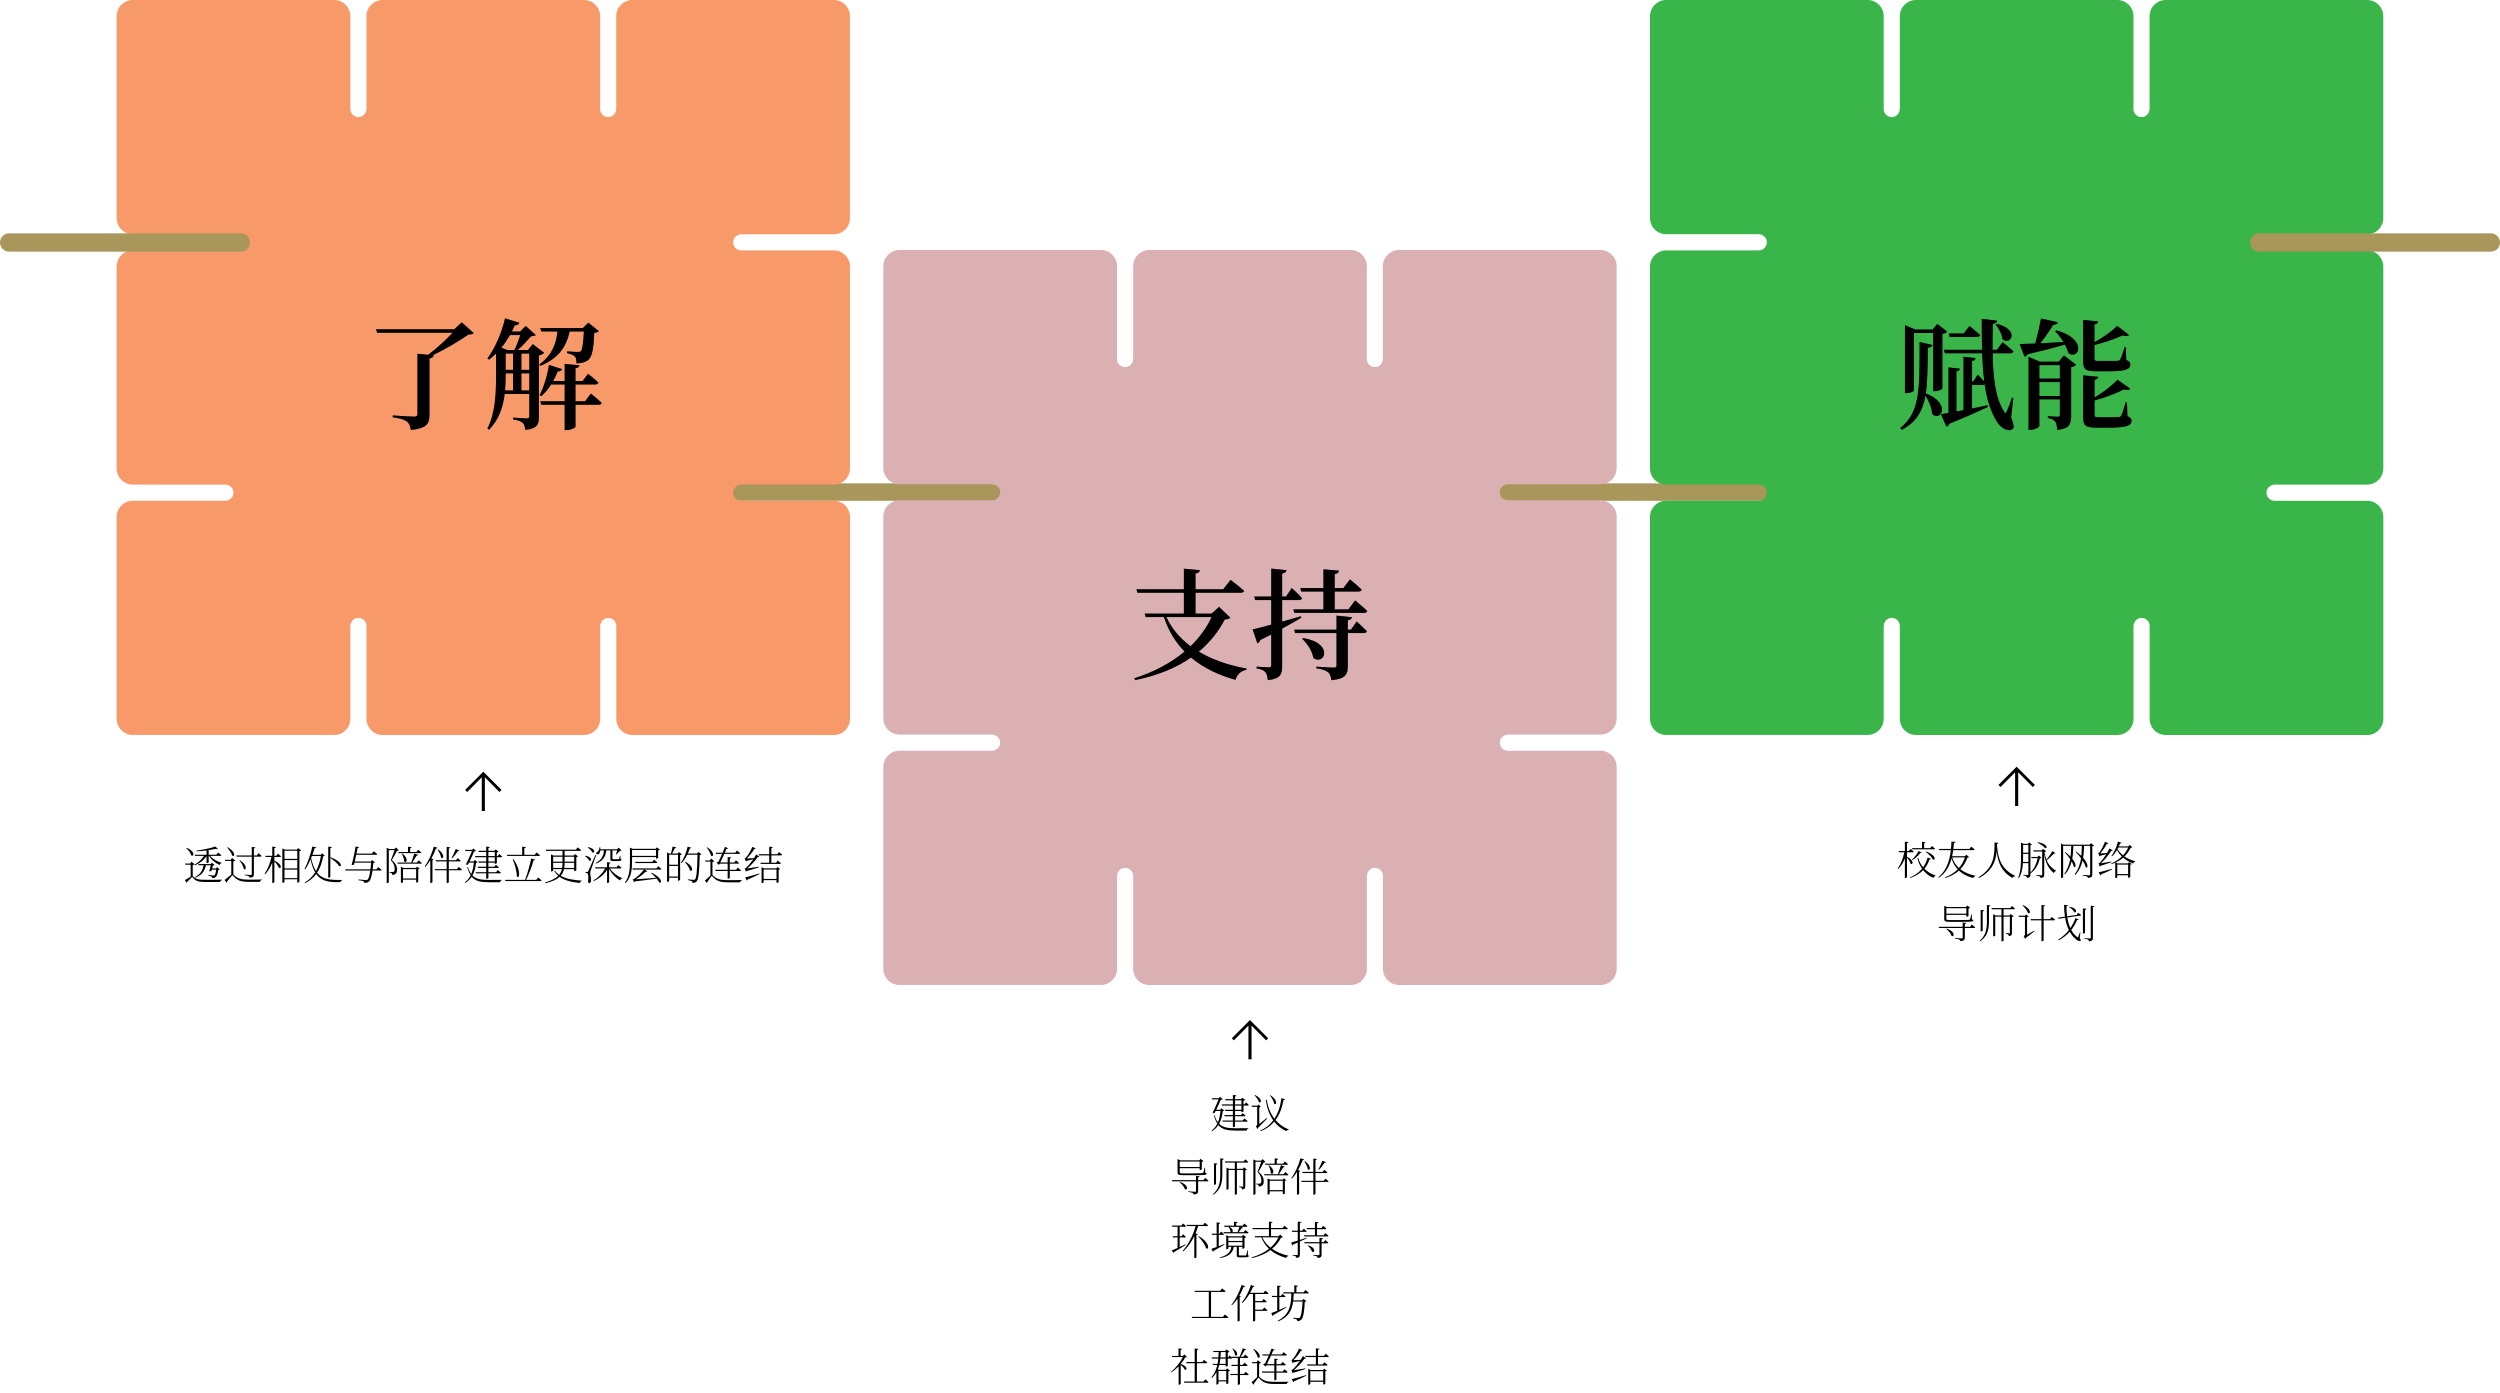 <svg width="1500" height="836" viewBox="0 0 1500 836" fill="none" xmlns="http://www.w3.org/2000/svg">
<path d="M430 295.25C430 292.351 432.351 290 435.25 290H604.75C607.649 290 610 292.351 610 295.25V295.25C610 298.149 607.649 300.5 604.75 300.5H435.25C432.351 300.5 430 298.149 430 295.25V295.25Z" fill="#A8965B"/>
<path d="M890 295.25C890 292.351 892.351 290 895.25 290H1064.75C1067.65 290 1070 292.351 1070 295.25V295.25C1070 298.149 1067.65 300.5 1064.75 300.5H895.25C892.351 300.5 890 298.149 890 295.25V295.25Z" fill="#A8965B"/>
<path d="M1149.56 0C1144.23 0 1139.89 4.345 1139.89 9.692V65.208C1139.89 67.744 1138.04 70.006 1135.52 70.232C1132.64 70.506 1130.22 68.245 1130.22 65.402V9.692C1130.22 4.345 1125.88 0 1120.55 0H999.67C994.336 0 990 4.345 990 9.692V130.837C990 136.183 994.336 140.528 999.67 140.528H1055.07C1057.6 140.528 1059.85 142.386 1060.08 144.906C1060.35 147.797 1058.1 150.22 1055.26 150.22H999.67C994.336 150.22 990 154.565 990 159.911V281.056C990 286.403 994.336 290.748 999.67 290.748H1055.07C1057.6 290.748 1059.85 292.606 1060.08 295.125C1060.35 298.017 1058.1 300.44 1055.26 300.44H999.67C994.336 300.44 990 304.785 990 310.131V431.276C990 436.623 994.336 440.968 999.67 440.968H1120.55C1125.88 440.968 1130.22 436.623 1130.22 431.276V375.759C1130.22 373.223 1132.07 370.962 1134.59 370.736C1137.47 370.461 1139.89 372.723 1139.89 375.566V431.292C1139.89 436.639 1144.23 440.984 1149.56 440.984H1270.44C1275.77 440.984 1280.11 436.639 1280.11 431.292V375.776C1280.11 373.24 1281.96 370.978 1284.48 370.752C1287.36 370.477 1289.78 372.739 1289.78 375.582V431.308C1289.78 436.655 1294.12 441 1299.45 441H1420.33C1425.66 441 1430 436.655 1430 431.308V310.163C1430 304.817 1425.66 300.472 1420.33 300.472H1364.73C1361.9 300.472 1359.63 298.033 1359.91 295.158C1360.15 292.638 1362.4 290.78 1364.92 290.78H1420.31C1425.65 290.78 1429.98 286.435 1429.98 281.089V159.944C1429.98 154.597 1425.65 150.252 1420.31 150.252H1364.71C1361.89 150.252 1359.62 147.813 1359.89 144.938C1360.13 142.418 1362.39 140.56 1364.9 140.56H1420.3C1425.63 140.56 1429.97 136.215 1429.97 130.869V9.692C1429.97 4.345 1425.63 0 1420.3 0H1299.42C1294.08 0 1289.75 4.345 1289.75 9.692V65.208C1289.75 67.744 1287.89 70.006 1285.38 70.232C1282.5 70.506 1280.08 68.245 1280.08 65.402V9.692C1280.08 4.345 1275.74 0 1270.41 0H1149.53H1149.56Z" fill="#39B54A"/>
<path d="M1142.97 195.12L1149.23 197.712H1159.6L1162.34 194.328L1168.31 199.008C1167.81 199.584 1167.02 200.088 1165.43 200.304V233.064C1165.43 233.424 1163.42 234.72 1160.75 234.72H1159.89V199.8H1148.37V234.288C1148.37 234.648 1146.64 235.872 1143.9 235.872H1142.97V195.12ZM1198.12 194.328C1212.09 197.784 1206.54 207.648 1201.5 203.544C1201.22 200.592 1199.27 196.92 1197.4 194.76L1198.12 194.328ZM1181.7 195.552C1181.7 195.552 1185.59 198.72 1188.04 201.024C1187.82 201.816 1187.1 202.176 1186.1 202.176H1169.82L1169.25 200.088H1178.25L1181.7 195.552ZM1159.46 207C1159.17 207.864 1158.38 208.584 1156.72 208.584C1156.58 219.6 1156.58 228.6 1155.5 236.016C1170.83 241.992 1164.71 253.296 1159.31 248.4C1159.1 244.728 1157.22 240.48 1155.28 237.384C1153.62 246.672 1149.88 253.224 1141.1 257.904L1140.16 256.752C1152.26 247.32 1151.68 233.424 1151.75 205.2L1159.46 207ZM1201.58 205.272C1201.58 205.272 1205.61 208.512 1208.06 210.816C1207.84 211.608 1207.19 211.968 1206.18 211.968H1195.6C1195.82 226.296 1197.26 239.184 1202.44 246.888C1203.23 248.184 1203.45 248.184 1204.1 246.744C1204.96 244.944 1206.26 241.488 1207.19 238.608L1207.98 238.752L1206.69 250.56C1208.27 254.448 1208.63 256.608 1207.55 257.4C1204.67 259.56 1200.21 256.392 1198.26 253.224C1194.38 247.104 1192.07 239.472 1190.78 230.616C1190.49 230.832 1190.06 230.976 1189.55 230.976H1183.22V245.088L1192.5 243.144L1192.72 244.152C1187.54 246.6 1180.05 250.056 1169.61 254.232C1169.32 255.168 1168.6 255.816 1167.88 256.032L1164.57 248.544L1169.1 247.752V220.464L1175.94 221.184C1175.73 221.976 1175.3 222.624 1173.86 222.84V246.888L1178.1 246.096V214.056L1185.38 214.848C1185.23 215.784 1184.73 216.36 1183.22 216.576V228.888H1184.01L1186.6 224.784C1186.6 224.784 1188.83 226.944 1190.56 228.888C1189.91 223.632 1189.48 217.944 1189.26 211.968H1166.94L1166.37 209.88H1189.26C1189.05 203.976 1189.05 197.784 1189.05 191.304L1198.26 192.384C1198.19 193.32 1197.54 194.112 1195.67 194.4C1195.6 199.584 1195.46 204.84 1195.53 209.88H1198.12L1201.58 205.272ZM1211.8 206.424L1221.16 206.136C1222.46 201.312 1223.82 195.408 1224.62 191.088L1234.62 193.32C1234.34 194.256 1233.54 194.904 1231.96 194.904C1230.02 198.072 1227.14 202.248 1224.11 205.992L1238.08 205.2C1236.57 202.752 1234.77 200.448 1233.11 198.72L1233.83 198.216C1252.77 203.328 1247.44 216.432 1240.96 211.824C1240.6 210.24 1239.88 208.512 1238.94 206.784C1233.62 208.296 1226.34 210.24 1216.62 212.544C1216.19 213.408 1215.4 213.84 1214.68 213.984L1211.8 206.424ZM1223.61 229.248V237.6H1235.92V229.248H1223.61ZM1223.61 227.16H1235.92V219.096H1223.61V227.16ZM1217.13 217.008V214.056L1223.97 217.008H1235.2L1238.37 213.264L1245.64 218.808C1245.21 219.384 1244.13 220.032 1242.69 220.32V249.48C1242.69 254.376 1241.75 257.256 1234.34 257.904C1234.19 255.744 1233.9 254.088 1233.18 253.008C1232.39 251.928 1231.17 251.208 1228.72 250.776V249.696C1228.72 249.696 1233.33 250.056 1234.7 250.056C1235.63 250.056 1235.92 249.624 1235.92 248.76V239.616H1223.61V255.6C1223.61 256.32 1221.02 257.904 1218.14 257.904H1217.13V217.008ZM1270.34 195.552L1277.46 201.024C1276.74 201.744 1275.52 201.816 1273.58 201.24C1269.47 203.112 1262.92 205.488 1256.66 207V215.208C1256.66 216.288 1256.94 216.576 1259.18 216.576H1265.15C1267.53 216.576 1269.62 216.576 1270.48 216.504C1271.27 216.432 1271.7 216.288 1272.06 215.784C1272.71 214.776 1273.72 211.824 1274.73 208.368H1275.52L1275.74 216C1277.68 216.72 1278.18 217.44 1278.18 218.736C1278.18 221.616 1275.38 222.768 1264.5 222.768H1257.59C1251.18 222.768 1249.89 221.4 1249.89 216.72V191.952L1258.89 192.816C1258.74 193.752 1258.1 194.472 1256.66 194.688V205.344C1261.77 202.608 1267.46 198.432 1270.34 195.552ZM1270.48 227.808L1278.26 233.28C1277.61 234 1276.38 234.144 1274.37 233.64C1270.12 235.8 1263.35 238.536 1256.73 240.264V248.904C1256.73 250.056 1257.02 250.344 1259.32 250.344H1265.51C1268.03 250.344 1270.12 250.344 1271.06 250.272C1271.85 250.272 1272.28 250.056 1272.71 249.48C1273.36 248.4 1274.37 245.16 1275.38 241.416H1276.17L1276.46 249.696C1278.4 250.488 1278.9 251.208 1278.9 252.504C1278.9 255.384 1276.02 256.608 1264.94 256.608H1257.74C1251.26 256.608 1249.89 255.24 1249.89 250.416V225.216L1258.96 226.08C1258.89 226.944 1258.17 227.664 1256.73 227.88V238.536C1261.98 235.44 1267.6 230.976 1270.48 227.808Z" fill="black"/>
<path d="M1142.97 195.12L1149.23 197.712H1159.6L1162.34 194.328L1168.31 199.008C1167.81 199.584 1167.02 200.088 1165.43 200.304V233.064C1165.43 233.424 1163.42 234.72 1160.75 234.72H1159.89V199.8H1148.37V234.288C1148.37 234.648 1146.64 235.872 1143.9 235.872H1142.97V195.12ZM1198.12 194.328C1212.09 197.784 1206.54 207.648 1201.5 203.544C1201.22 200.592 1199.27 196.92 1197.4 194.76L1198.12 194.328ZM1181.7 195.552C1181.7 195.552 1185.59 198.72 1188.04 201.024C1187.82 201.816 1187.1 202.176 1186.1 202.176H1169.82L1169.25 200.088H1178.25L1181.7 195.552ZM1159.46 207C1159.17 207.864 1158.38 208.584 1156.72 208.584C1156.58 219.6 1156.58 228.6 1155.5 236.016C1170.83 241.992 1164.71 253.296 1159.31 248.4C1159.1 244.728 1157.22 240.48 1155.28 237.384C1153.62 246.672 1149.88 253.224 1141.1 257.904L1140.16 256.752C1152.26 247.32 1151.68 233.424 1151.75 205.2L1159.46 207ZM1201.58 205.272C1201.58 205.272 1205.61 208.512 1208.06 210.816C1207.84 211.608 1207.19 211.968 1206.18 211.968H1195.6C1195.82 226.296 1197.26 239.184 1202.44 246.888C1203.23 248.184 1203.45 248.184 1204.1 246.744C1204.96 244.944 1206.26 241.488 1207.19 238.608L1207.98 238.752L1206.69 250.56C1208.27 254.448 1208.63 256.608 1207.55 257.4C1204.67 259.56 1200.21 256.392 1198.26 253.224C1194.38 247.104 1192.07 239.472 1190.78 230.616C1190.49 230.832 1190.06 230.976 1189.55 230.976H1183.22V245.088L1192.5 243.144L1192.72 244.152C1187.54 246.6 1180.05 250.056 1169.61 254.232C1169.32 255.168 1168.6 255.816 1167.88 256.032L1164.57 248.544L1169.1 247.752V220.464L1175.94 221.184C1175.73 221.976 1175.3 222.624 1173.86 222.84V246.888L1178.1 246.096V214.056L1185.38 214.848C1185.23 215.784 1184.73 216.36 1183.22 216.576V228.888H1184.01L1186.6 224.784C1186.6 224.784 1188.83 226.944 1190.56 228.888C1189.91 223.632 1189.48 217.944 1189.26 211.968H1166.94L1166.37 209.88H1189.26C1189.05 203.976 1189.05 197.784 1189.05 191.304L1198.26 192.384C1198.19 193.32 1197.54 194.112 1195.67 194.4C1195.6 199.584 1195.46 204.84 1195.53 209.88H1198.12L1201.58 205.272ZM1211.8 206.424L1221.16 206.136C1222.46 201.312 1223.82 195.408 1224.62 191.088L1234.62 193.32C1234.34 194.256 1233.54 194.904 1231.96 194.904C1230.02 198.072 1227.14 202.248 1224.11 205.992L1238.08 205.2C1236.57 202.752 1234.77 200.448 1233.11 198.72L1233.83 198.216C1252.77 203.328 1247.44 216.432 1240.96 211.824C1240.6 210.24 1239.88 208.512 1238.94 206.784C1233.62 208.296 1226.34 210.24 1216.62 212.544C1216.19 213.408 1215.4 213.84 1214.68 213.984L1211.8 206.424ZM1223.61 229.248V237.6H1235.92V229.248H1223.61ZM1223.61 227.16H1235.92V219.096H1223.61V227.16ZM1217.13 217.008V214.056L1223.97 217.008H1235.2L1238.37 213.264L1245.64 218.808C1245.21 219.384 1244.13 220.032 1242.69 220.32V249.48C1242.69 254.376 1241.75 257.256 1234.34 257.904C1234.19 255.744 1233.9 254.088 1233.18 253.008C1232.39 251.928 1231.17 251.208 1228.72 250.776V249.696C1228.72 249.696 1233.33 250.056 1234.7 250.056C1235.63 250.056 1235.92 249.624 1235.92 248.76V239.616H1223.61V255.6C1223.61 256.32 1221.02 257.904 1218.14 257.904H1217.13V217.008ZM1270.34 195.552L1277.46 201.024C1276.74 201.744 1275.52 201.816 1273.58 201.24C1269.47 203.112 1262.92 205.488 1256.66 207V215.208C1256.66 216.288 1256.94 216.576 1259.18 216.576H1265.15C1267.53 216.576 1269.62 216.576 1270.48 216.504C1271.27 216.432 1271.7 216.288 1272.06 215.784C1272.71 214.776 1273.72 211.824 1274.73 208.368H1275.52L1275.74 216C1277.68 216.72 1278.18 217.44 1278.18 218.736C1278.18 221.616 1275.38 222.768 1264.5 222.768H1257.59C1251.18 222.768 1249.89 221.4 1249.89 216.72V191.952L1258.89 192.816C1258.74 193.752 1258.1 194.472 1256.66 194.688V205.344C1261.77 202.608 1267.46 198.432 1270.34 195.552ZM1270.48 227.808L1278.26 233.28C1277.61 234 1276.38 234.144 1274.37 233.64C1270.12 235.8 1263.35 238.536 1256.73 240.264V248.904C1256.73 250.056 1257.02 250.344 1259.32 250.344H1265.51C1268.03 250.344 1270.12 250.344 1271.06 250.272C1271.85 250.272 1272.28 250.056 1272.71 249.48C1273.36 248.4 1274.37 245.16 1275.38 241.416H1276.17L1276.46 249.696C1278.4 250.488 1278.9 251.208 1278.9 252.504C1278.9 255.384 1276.02 256.608 1264.94 256.608H1257.74C1251.26 256.608 1249.89 255.24 1249.89 250.416V225.216L1258.96 226.08C1258.89 226.944 1258.17 227.664 1256.73 227.88V238.536C1261.98 235.44 1267.6 230.976 1270.48 227.808Z" fill="black" fill-opacity="0.2"/>
<path d="M1142.97 195.12L1149.23 197.712H1159.6L1162.34 194.328L1168.31 199.008C1167.81 199.584 1167.02 200.088 1165.43 200.304V233.064C1165.43 233.424 1163.42 234.72 1160.75 234.72H1159.89V199.8H1148.37V234.288C1148.37 234.648 1146.64 235.872 1143.9 235.872H1142.97V195.12ZM1198.12 194.328C1212.09 197.784 1206.54 207.648 1201.5 203.544C1201.22 200.592 1199.27 196.92 1197.4 194.76L1198.12 194.328ZM1181.7 195.552C1181.7 195.552 1185.59 198.72 1188.04 201.024C1187.82 201.816 1187.1 202.176 1186.1 202.176H1169.82L1169.25 200.088H1178.25L1181.7 195.552ZM1159.46 207C1159.17 207.864 1158.38 208.584 1156.72 208.584C1156.58 219.6 1156.58 228.6 1155.5 236.016C1170.83 241.992 1164.71 253.296 1159.31 248.4C1159.1 244.728 1157.22 240.48 1155.28 237.384C1153.62 246.672 1149.88 253.224 1141.1 257.904L1140.16 256.752C1152.26 247.32 1151.68 233.424 1151.75 205.2L1159.46 207ZM1201.58 205.272C1201.58 205.272 1205.61 208.512 1208.06 210.816C1207.84 211.608 1207.19 211.968 1206.18 211.968H1195.6C1195.82 226.296 1197.26 239.184 1202.44 246.888C1203.23 248.184 1203.45 248.184 1204.1 246.744C1204.96 244.944 1206.26 241.488 1207.19 238.608L1207.98 238.752L1206.69 250.56C1208.27 254.448 1208.63 256.608 1207.55 257.4C1204.67 259.56 1200.21 256.392 1198.26 253.224C1194.38 247.104 1192.07 239.472 1190.78 230.616C1190.49 230.832 1190.06 230.976 1189.55 230.976H1183.22V245.088L1192.5 243.144L1192.72 244.152C1187.54 246.6 1180.05 250.056 1169.61 254.232C1169.32 255.168 1168.6 255.816 1167.88 256.032L1164.57 248.544L1169.1 247.752V220.464L1175.94 221.184C1175.73 221.976 1175.3 222.624 1173.86 222.84V246.888L1178.1 246.096V214.056L1185.38 214.848C1185.23 215.784 1184.73 216.36 1183.22 216.576V228.888H1184.01L1186.6 224.784C1186.6 224.784 1188.83 226.944 1190.56 228.888C1189.91 223.632 1189.48 217.944 1189.26 211.968H1166.94L1166.37 209.88H1189.26C1189.05 203.976 1189.05 197.784 1189.05 191.304L1198.26 192.384C1198.19 193.32 1197.54 194.112 1195.67 194.4C1195.6 199.584 1195.46 204.84 1195.53 209.88H1198.12L1201.58 205.272ZM1211.8 206.424L1221.16 206.136C1222.46 201.312 1223.82 195.408 1224.62 191.088L1234.62 193.32C1234.34 194.256 1233.54 194.904 1231.96 194.904C1230.02 198.072 1227.14 202.248 1224.11 205.992L1238.08 205.2C1236.57 202.752 1234.77 200.448 1233.11 198.72L1233.83 198.216C1252.77 203.328 1247.44 216.432 1240.96 211.824C1240.6 210.24 1239.88 208.512 1238.94 206.784C1233.62 208.296 1226.34 210.24 1216.62 212.544C1216.19 213.408 1215.4 213.84 1214.68 213.984L1211.8 206.424ZM1223.61 229.248V237.6H1235.92V229.248H1223.61ZM1223.61 227.16H1235.92V219.096H1223.61V227.16ZM1217.13 217.008V214.056L1223.97 217.008H1235.2L1238.37 213.264L1245.64 218.808C1245.21 219.384 1244.13 220.032 1242.69 220.32V249.48C1242.69 254.376 1241.75 257.256 1234.34 257.904C1234.19 255.744 1233.9 254.088 1233.18 253.008C1232.39 251.928 1231.17 251.208 1228.72 250.776V249.696C1228.72 249.696 1233.33 250.056 1234.7 250.056C1235.63 250.056 1235.92 249.624 1235.92 248.76V239.616H1223.61V255.6C1223.61 256.32 1221.02 257.904 1218.14 257.904H1217.13V217.008ZM1270.34 195.552L1277.46 201.024C1276.74 201.744 1275.52 201.816 1273.58 201.24C1269.47 203.112 1262.92 205.488 1256.66 207V215.208C1256.66 216.288 1256.94 216.576 1259.18 216.576H1265.15C1267.53 216.576 1269.62 216.576 1270.48 216.504C1271.27 216.432 1271.7 216.288 1272.06 215.784C1272.71 214.776 1273.72 211.824 1274.73 208.368H1275.52L1275.74 216C1277.68 216.72 1278.18 217.44 1278.18 218.736C1278.18 221.616 1275.38 222.768 1264.5 222.768H1257.59C1251.18 222.768 1249.89 221.4 1249.89 216.72V191.952L1258.89 192.816C1258.74 193.752 1258.1 194.472 1256.66 194.688V205.344C1261.77 202.608 1267.46 198.432 1270.34 195.552ZM1270.48 227.808L1278.26 233.28C1277.61 234 1276.38 234.144 1274.37 233.64C1270.12 235.8 1263.35 238.536 1256.73 240.264V248.904C1256.73 250.056 1257.02 250.344 1259.32 250.344H1265.51C1268.03 250.344 1270.12 250.344 1271.06 250.272C1271.85 250.272 1272.28 250.056 1272.71 249.48C1273.36 248.4 1274.37 245.16 1275.38 241.416H1276.17L1276.46 249.696C1278.4 250.488 1278.9 251.208 1278.9 252.504C1278.9 255.384 1276.02 256.608 1264.94 256.608H1257.74C1251.26 256.608 1249.89 255.24 1249.89 250.416V225.216L1258.96 226.08C1258.89 226.944 1258.17 227.664 1256.73 227.88V238.536C1261.98 235.44 1267.6 230.976 1270.48 227.808Z" fill="black" fill-opacity="0.2"/>
<path d="M689.56 150C684.226 150 679.89 154.345 679.89 159.692V215.208C679.89 217.744 678.037 220.006 675.522 220.232C672.637 220.506 670.22 218.245 670.22 215.402V159.692C670.22 154.345 665.884 150 660.549 150H539.67C534.336 150 530 154.345 530 159.692V280.837C530 286.183 534.336 290.528 539.67 290.528H595.065C597.596 290.528 599.852 292.386 600.078 294.906C600.352 297.797 598.095 300.22 595.259 300.22H539.67C534.336 300.22 530 304.565 530 309.911V431.056C530 436.403 534.336 440.748 539.67 440.748H595.065C597.596 440.748 599.852 442.606 600.078 445.125C600.352 448.017 598.095 450.44 595.259 450.44H539.67C534.336 450.44 530 454.785 530 460.131V581.276C530 586.623 534.336 590.968 539.67 590.968H660.549C665.884 590.968 670.22 586.623 670.22 581.276V525.759C670.22 523.223 672.073 520.962 674.588 520.736C677.473 520.461 679.89 522.723 679.89 525.566V581.292C679.89 586.639 684.226 590.984 689.56 590.984H810.44C815.774 590.984 820.11 586.639 820.11 581.292V525.776C820.11 523.24 821.963 520.978 824.478 520.752C827.363 520.477 829.78 522.739 829.78 525.582V581.308C829.78 586.655 834.116 591 839.451 591H960.33C965.664 591 970 586.655 970 581.308V460.163C970 454.817 965.664 450.472 960.33 450.472H904.725C901.905 450.472 899.632 448.033 899.906 445.158C900.148 442.638 902.404 440.78 904.919 440.78H960.314C965.648 440.78 969.984 436.435 969.984 431.089V309.944C969.984 304.597 965.648 300.252 960.314 300.252H904.709C901.889 300.252 899.616 297.813 899.89 294.938C900.132 292.418 902.388 290.56 904.903 290.56H960.297C965.632 290.56 969.968 286.215 969.968 280.869V159.692C969.968 154.345 965.632 150 960.297 150H839.418C834.084 150 829.748 154.345 829.748 159.692V215.208C829.748 217.744 827.895 220.006 825.38 220.232C822.495 220.506 820.078 218.245 820.078 215.402V159.692C820.078 154.345 815.742 150 810.407 150H689.528H689.56Z" fill="#DAB0B3"/>
<path d="M726.96 370.248H699.816C703.056 377.304 708.096 383.064 714.36 387.744C719.688 382.488 724.008 376.656 726.96 370.248ZM681.888 353.544H710.328V341.232L719.904 342.096C719.832 343.104 719.184 343.824 717.312 344.112V353.544H733.944L738.336 347.928C738.336 347.928 743.376 351.744 746.472 354.48C746.256 355.272 745.536 355.632 744.456 355.632H717.312V368.16H726.96L731.424 364.128L738.192 370.608C737.616 371.328 736.824 371.544 734.88 371.688C730.992 379.032 725.88 385.512 719.256 390.984C727.608 395.952 737.544 399.264 747.912 401.136L747.768 401.928C744.6 402.432 742.296 404.592 741.288 407.904C730.992 405.024 721.992 400.704 714.576 394.512C705.72 400.704 694.704 405.312 681.096 408.048L680.592 406.968C692.4 403.224 702.624 397.752 710.76 390.912C705.36 385.44 701.112 378.6 698.376 370.248H687.432L686.784 368.16H710.328V355.632H682.464L681.888 353.544ZM781.968 382.848C800.544 385.872 794.856 399.552 788.016 394.8C787.44 390.768 784.344 386.088 781.32 383.28L781.968 382.848ZM794.064 341.592L803.424 342.384C803.28 343.392 802.704 344.112 800.832 344.472V352.824H806.016L809.976 347.64C809.976 347.64 814.368 351.24 817.032 353.76C816.816 354.552 816.096 354.912 815.088 354.912H800.832V365.64H809.04L813.072 360.24C813.072 360.24 817.608 363.984 820.344 366.576C820.128 367.368 819.408 367.728 818.4 367.728H776.568L775.992 365.64H794.064V354.912H780.744L780.168 352.824H794.064V341.592ZM801.912 369.384L811.2 370.32C810.984 371.328 810.264 371.904 808.68 372.192V377.808H810.552L814.008 372.84C814.008 372.84 817.824 376.368 820.128 378.744C819.912 379.464 819.192 379.824 818.184 379.824H808.68V399.552C808.68 404.448 807.528 407.328 798.816 408.12C798.528 406.032 798.168 404.448 796.872 403.368C795.576 402.288 793.632 401.568 789.816 400.992V399.984C789.816 399.984 798.6 400.56 800.256 400.56C801.552 400.56 801.912 400.2 801.912 399.12V379.824H777.072L776.496 377.808H801.912V369.384ZM751.584 377.664C753.816 377.16 757.848 376.152 762.744 374.784V360.024H753.096L752.52 357.936H762.744V341.16L771.888 342.096C771.744 343.104 771.024 343.824 769.296 344.112V357.936H771.6L775.056 352.824C775.056 352.824 779.016 356.424 781.248 358.872C781.032 359.664 780.312 360.024 779.304 360.024H769.296V372.984L780.528 369.744L780.816 370.608C777.792 372.408 773.976 374.64 769.296 377.16V399.624C769.296 404.52 768.288 407.328 760.656 408.048C760.44 405.96 760.152 404.304 759.216 403.296C758.28 402.216 756.84 401.496 753.96 401.064V399.984C753.96 399.984 760.008 400.416 761.304 400.416C762.456 400.416 762.744 400.056 762.744 399.12V380.688L756.192 384C755.904 384.936 755.256 385.656 754.392 385.944L751.584 377.664Z" fill="black"/>
<path d="M726.96 370.248H699.816C703.056 377.304 708.096 383.064 714.36 387.744C719.688 382.488 724.008 376.656 726.96 370.248ZM681.888 353.544H710.328V341.232L719.904 342.096C719.832 343.104 719.184 343.824 717.312 344.112V353.544H733.944L738.336 347.928C738.336 347.928 743.376 351.744 746.472 354.48C746.256 355.272 745.536 355.632 744.456 355.632H717.312V368.16H726.96L731.424 364.128L738.192 370.608C737.616 371.328 736.824 371.544 734.88 371.688C730.992 379.032 725.88 385.512 719.256 390.984C727.608 395.952 737.544 399.264 747.912 401.136L747.768 401.928C744.6 402.432 742.296 404.592 741.288 407.904C730.992 405.024 721.992 400.704 714.576 394.512C705.72 400.704 694.704 405.312 681.096 408.048L680.592 406.968C692.4 403.224 702.624 397.752 710.76 390.912C705.36 385.44 701.112 378.6 698.376 370.248H687.432L686.784 368.16H710.328V355.632H682.464L681.888 353.544ZM781.968 382.848C800.544 385.872 794.856 399.552 788.016 394.8C787.44 390.768 784.344 386.088 781.32 383.28L781.968 382.848ZM794.064 341.592L803.424 342.384C803.28 343.392 802.704 344.112 800.832 344.472V352.824H806.016L809.976 347.64C809.976 347.64 814.368 351.24 817.032 353.76C816.816 354.552 816.096 354.912 815.088 354.912H800.832V365.64H809.04L813.072 360.24C813.072 360.24 817.608 363.984 820.344 366.576C820.128 367.368 819.408 367.728 818.4 367.728H776.568L775.992 365.64H794.064V354.912H780.744L780.168 352.824H794.064V341.592ZM801.912 369.384L811.2 370.32C810.984 371.328 810.264 371.904 808.68 372.192V377.808H810.552L814.008 372.84C814.008 372.84 817.824 376.368 820.128 378.744C819.912 379.464 819.192 379.824 818.184 379.824H808.68V399.552C808.68 404.448 807.528 407.328 798.816 408.12C798.528 406.032 798.168 404.448 796.872 403.368C795.576 402.288 793.632 401.568 789.816 400.992V399.984C789.816 399.984 798.6 400.56 800.256 400.56C801.552 400.56 801.912 400.2 801.912 399.12V379.824H777.072L776.496 377.808H801.912V369.384ZM751.584 377.664C753.816 377.16 757.848 376.152 762.744 374.784V360.024H753.096L752.52 357.936H762.744V341.16L771.888 342.096C771.744 343.104 771.024 343.824 769.296 344.112V357.936H771.6L775.056 352.824C775.056 352.824 779.016 356.424 781.248 358.872C781.032 359.664 780.312 360.024 779.304 360.024H769.296V372.984L780.528 369.744L780.816 370.608C777.792 372.408 773.976 374.64 769.296 377.16V399.624C769.296 404.52 768.288 407.328 760.656 408.048C760.44 405.96 760.152 404.304 759.216 403.296C758.28 402.216 756.84 401.496 753.96 401.064V399.984C753.96 399.984 760.008 400.416 761.304 400.416C762.456 400.416 762.744 400.056 762.744 399.12V380.688L756.192 384C755.904 384.936 755.256 385.656 754.392 385.944L751.584 377.664Z" fill="black" fill-opacity="0.2"/>
<path d="M726.96 370.248H699.816C703.056 377.304 708.096 383.064 714.36 387.744C719.688 382.488 724.008 376.656 726.96 370.248ZM681.888 353.544H710.328V341.232L719.904 342.096C719.832 343.104 719.184 343.824 717.312 344.112V353.544H733.944L738.336 347.928C738.336 347.928 743.376 351.744 746.472 354.48C746.256 355.272 745.536 355.632 744.456 355.632H717.312V368.16H726.96L731.424 364.128L738.192 370.608C737.616 371.328 736.824 371.544 734.88 371.688C730.992 379.032 725.88 385.512 719.256 390.984C727.608 395.952 737.544 399.264 747.912 401.136L747.768 401.928C744.6 402.432 742.296 404.592 741.288 407.904C730.992 405.024 721.992 400.704 714.576 394.512C705.72 400.704 694.704 405.312 681.096 408.048L680.592 406.968C692.4 403.224 702.624 397.752 710.76 390.912C705.36 385.44 701.112 378.6 698.376 370.248H687.432L686.784 368.16H710.328V355.632H682.464L681.888 353.544ZM781.968 382.848C800.544 385.872 794.856 399.552 788.016 394.8C787.44 390.768 784.344 386.088 781.32 383.28L781.968 382.848ZM794.064 341.592L803.424 342.384C803.28 343.392 802.704 344.112 800.832 344.472V352.824H806.016L809.976 347.64C809.976 347.64 814.368 351.24 817.032 353.76C816.816 354.552 816.096 354.912 815.088 354.912H800.832V365.64H809.04L813.072 360.24C813.072 360.24 817.608 363.984 820.344 366.576C820.128 367.368 819.408 367.728 818.4 367.728H776.568L775.992 365.64H794.064V354.912H780.744L780.168 352.824H794.064V341.592ZM801.912 369.384L811.2 370.32C810.984 371.328 810.264 371.904 808.68 372.192V377.808H810.552L814.008 372.84C814.008 372.84 817.824 376.368 820.128 378.744C819.912 379.464 819.192 379.824 818.184 379.824H808.68V399.552C808.68 404.448 807.528 407.328 798.816 408.12C798.528 406.032 798.168 404.448 796.872 403.368C795.576 402.288 793.632 401.568 789.816 400.992V399.984C789.816 399.984 798.6 400.56 800.256 400.56C801.552 400.56 801.912 400.2 801.912 399.12V379.824H777.072L776.496 377.808H801.912V369.384ZM751.584 377.664C753.816 377.16 757.848 376.152 762.744 374.784V360.024H753.096L752.52 357.936H762.744V341.16L771.888 342.096C771.744 343.104 771.024 343.824 769.296 344.112V357.936H771.6L775.056 352.824C775.056 352.824 779.016 356.424 781.248 358.872C781.032 359.664 780.312 360.024 779.304 360.024H769.296V372.984L780.528 369.744L780.816 370.608C777.792 372.408 773.976 374.64 769.296 377.16V399.624C769.296 404.52 768.288 407.328 760.656 408.048C760.44 405.96 760.152 404.304 759.216 403.296C758.28 402.216 756.84 401.496 753.96 401.064V399.984C753.96 399.984 760.008 400.416 761.304 400.416C762.456 400.416 762.744 400.056 762.744 399.12V380.688L756.192 384C755.904 384.936 755.256 385.656 754.392 385.944L751.584 377.664Z" fill="black" fill-opacity="0.2"/>
<path d="M229.56 0C224.226 0 219.89 4.345 219.89 9.692V65.208C219.89 67.744 218.037 70.006 215.522 70.232C212.637 70.506 210.22 68.245 210.22 65.402V9.692C210.22 4.345 205.884 0 200.549 0H79.67C74.335 0 70 4.345 70 9.692V130.837C70 136.183 74.335 140.528 79.67 140.528H135.065C137.596 140.528 139.852 142.386 140.078 144.906C140.352 147.797 138.095 150.22 135.259 150.22H79.67C74.335 150.22 70 154.565 70 159.911V281.056C70 286.403 74.335 290.748 79.67 290.748H135.065C137.596 290.748 139.852 292.606 140.078 295.125C140.352 298.017 138.095 300.44 135.259 300.44H79.67C74.335 300.44 70 304.785 70 310.131V431.276C70 436.623 74.335 440.968 79.67 440.968H200.549C205.884 440.968 210.22 436.623 210.22 431.276V375.759C210.22 373.223 212.073 370.962 214.588 370.736C217.473 370.461 219.89 372.723 219.89 375.566V431.292C219.89 436.639 224.226 440.984 229.56 440.984H350.44C355.774 440.984 360.11 436.639 360.11 431.292V375.776C360.11 373.24 361.963 370.978 364.478 370.752C367.363 370.477 369.78 372.739 369.78 375.582V431.308C369.78 436.655 374.116 441 379.451 441H500.33C505.664 441 510 436.655 510 431.308V310.163C510 304.817 505.664 300.472 500.33 300.472H444.725C441.905 300.472 439.632 298.033 439.906 295.158C440.148 292.638 442.404 290.78 444.919 290.78H500.314C505.648 290.78 509.984 286.435 509.984 281.089V159.944C509.984 154.597 505.648 150.252 500.314 150.252H444.709C441.889 150.252 439.616 147.813 439.89 144.938C440.132 142.418 442.388 140.56 444.903 140.56H500.297C505.632 140.56 509.968 136.215 509.968 130.869V9.692C509.968 4.345 505.632 0 500.297 0H379.418C374.084 0 369.748 4.345 369.748 9.692V65.208C369.748 67.744 367.895 70.006 365.38 70.232C362.495 70.506 360.078 68.245 360.078 65.402V9.692C360.078 4.345 355.742 0 350.407 0H229.528H229.56Z" fill="#F79969"/>
<path d="M225.632 197.568H272.576L277.04 193.392L284.24 199.872C283.592 200.448 282.8 200.664 281.072 200.736C275.384 204.624 267.248 209.592 259.616 213.12L260.192 213.192C259.976 214.2 259.328 214.848 257.672 215.064V248.832C257.672 254.016 256.304 257.04 246.512 257.976C246.152 255.672 245.648 254.088 244.136 252.936C242.552 251.784 240.32 250.992 235.64 250.344V249.264C235.64 249.264 246.512 249.984 248.528 249.984C249.968 249.984 250.472 249.48 250.472 248.4V212.256L256.88 212.904C262.136 208.944 267.896 203.616 271.568 199.656H226.28L225.632 197.568ZM312.176 201.024H305.984C304.4 203.76 302.672 206.352 300.8 208.584L304.4 210.024H308.648C309.944 207.432 311.312 203.76 312.176 201.024ZM303.032 191.016L311.6 193.68C311.312 194.544 310.448 195.264 308.864 195.192L307.136 198.936H312.032L315.416 195.552L321.464 201.024C320.888 201.528 320.024 201.672 318.656 201.744C316.568 204.048 313.472 207.648 310.592 210.024H316.784L319.664 206.496L326.504 211.68C326 212.328 324.848 212.904 323.336 213.264V250.272C323.336 254.592 322.4 257.184 315.128 257.904C314.912 256.032 314.552 254.592 313.616 253.728C312.536 252.792 310.952 252.072 307.856 251.64V250.56C307.856 250.56 314.552 251.064 315.992 251.064C317.216 251.064 317.576 250.632 317.576 249.552V236.376H302.816C301.88 243.864 299.504 251.784 293.384 257.832L292.448 257.112C297.416 247.392 297.632 235.296 297.632 224.568V212.112C296.264 213.48 294.824 214.704 293.384 215.784L292.448 215.064C296.696 209.376 300.872 200.376 303.032 191.016ZM303.392 212.112V221.904H307.856V212.112H303.392ZM303.392 223.992V224.568C303.392 227.52 303.32 230.832 303.032 234.288H307.856V223.992H303.392ZM317.576 212.112H312.824V221.904H317.576V212.112ZM317.576 223.992H312.824V234.288H317.576V223.992ZM324.128 196.848H349.688L353 193.608L359.264 198.648C358.76 199.224 357.968 199.584 356.528 199.728C356.168 209.736 355.232 214.272 352.64 216.216C350.912 217.368 348.68 218.016 345.872 218.016C345.872 216.288 345.728 214.704 344.864 213.84C344 212.976 342.344 212.328 340.256 211.896V210.816C342.2 210.96 345.368 211.176 346.592 211.176C347.6 211.176 348.032 211.104 348.464 210.672C349.4 209.88 349.976 206.136 350.336 198.864H341.768C339.752 208.728 334.28 215.496 324.128 219.528L323.696 218.592C330.752 213.552 333.632 206.856 334.496 198.864H324.776L324.128 196.848ZM329.384 218.952L337.304 221.472C336.944 222.264 336.152 222.912 334.64 222.84C333.848 224.856 332.912 226.8 331.904 228.6H338.816V218.304L347.672 219.168C347.528 220.032 346.952 220.752 345.296 220.968V228.6H349.544L352.856 224.28C352.856 224.28 356.672 227.304 359.048 229.536C358.832 230.328 358.112 230.688 357.176 230.688H345.296V240.768H351.056L354.512 236.16C354.512 236.16 358.616 239.4 360.992 241.704C360.776 242.496 360.128 242.856 359.12 242.856H345.296V256.032C345.296 256.68 342.416 258.048 339.968 258.048H338.816V242.856H324.776L324.2 240.768H338.816V230.688H330.68C328.952 233.424 326.936 235.8 324.776 237.672L323.768 237.024C326.216 232.488 328.304 225.792 329.384 218.952Z" fill="black"/>
<path d="M225.632 197.568H272.576L277.04 193.392L284.24 199.872C283.592 200.448 282.8 200.664 281.072 200.736C275.384 204.624 267.248 209.592 259.616 213.12L260.192 213.192C259.976 214.2 259.328 214.848 257.672 215.064V248.832C257.672 254.016 256.304 257.04 246.512 257.976C246.152 255.672 245.648 254.088 244.136 252.936C242.552 251.784 240.32 250.992 235.64 250.344V249.264C235.64 249.264 246.512 249.984 248.528 249.984C249.968 249.984 250.472 249.48 250.472 248.4V212.256L256.88 212.904C262.136 208.944 267.896 203.616 271.568 199.656H226.28L225.632 197.568ZM312.176 201.024H305.984C304.4 203.76 302.672 206.352 300.8 208.584L304.4 210.024H308.648C309.944 207.432 311.312 203.76 312.176 201.024ZM303.032 191.016L311.6 193.68C311.312 194.544 310.448 195.264 308.864 195.192L307.136 198.936H312.032L315.416 195.552L321.464 201.024C320.888 201.528 320.024 201.672 318.656 201.744C316.568 204.048 313.472 207.648 310.592 210.024H316.784L319.664 206.496L326.504 211.68C326 212.328 324.848 212.904 323.336 213.264V250.272C323.336 254.592 322.4 257.184 315.128 257.904C314.912 256.032 314.552 254.592 313.616 253.728C312.536 252.792 310.952 252.072 307.856 251.64V250.56C307.856 250.56 314.552 251.064 315.992 251.064C317.216 251.064 317.576 250.632 317.576 249.552V236.376H302.816C301.88 243.864 299.504 251.784 293.384 257.832L292.448 257.112C297.416 247.392 297.632 235.296 297.632 224.568V212.112C296.264 213.48 294.824 214.704 293.384 215.784L292.448 215.064C296.696 209.376 300.872 200.376 303.032 191.016ZM303.392 212.112V221.904H307.856V212.112H303.392ZM303.392 223.992V224.568C303.392 227.52 303.32 230.832 303.032 234.288H307.856V223.992H303.392ZM317.576 212.112H312.824V221.904H317.576V212.112ZM317.576 223.992H312.824V234.288H317.576V223.992ZM324.128 196.848H349.688L353 193.608L359.264 198.648C358.76 199.224 357.968 199.584 356.528 199.728C356.168 209.736 355.232 214.272 352.64 216.216C350.912 217.368 348.68 218.016 345.872 218.016C345.872 216.288 345.728 214.704 344.864 213.84C344 212.976 342.344 212.328 340.256 211.896V210.816C342.2 210.96 345.368 211.176 346.592 211.176C347.6 211.176 348.032 211.104 348.464 210.672C349.4 209.88 349.976 206.136 350.336 198.864H341.768C339.752 208.728 334.28 215.496 324.128 219.528L323.696 218.592C330.752 213.552 333.632 206.856 334.496 198.864H324.776L324.128 196.848ZM329.384 218.952L337.304 221.472C336.944 222.264 336.152 222.912 334.64 222.84C333.848 224.856 332.912 226.8 331.904 228.6H338.816V218.304L347.672 219.168C347.528 220.032 346.952 220.752 345.296 220.968V228.6H349.544L352.856 224.28C352.856 224.28 356.672 227.304 359.048 229.536C358.832 230.328 358.112 230.688 357.176 230.688H345.296V240.768H351.056L354.512 236.16C354.512 236.16 358.616 239.4 360.992 241.704C360.776 242.496 360.128 242.856 359.12 242.856H345.296V256.032C345.296 256.68 342.416 258.048 339.968 258.048H338.816V242.856H324.776L324.2 240.768H338.816V230.688H330.68C328.952 233.424 326.936 235.8 324.776 237.672L323.768 237.024C326.216 232.488 328.304 225.792 329.384 218.952Z" fill="black" fill-opacity="0.2"/>
<path d="M225.632 197.568H272.576L277.04 193.392L284.24 199.872C283.592 200.448 282.8 200.664 281.072 200.736C275.384 204.624 267.248 209.592 259.616 213.12L260.192 213.192C259.976 214.2 259.328 214.848 257.672 215.064V248.832C257.672 254.016 256.304 257.04 246.512 257.976C246.152 255.672 245.648 254.088 244.136 252.936C242.552 251.784 240.32 250.992 235.64 250.344V249.264C235.64 249.264 246.512 249.984 248.528 249.984C249.968 249.984 250.472 249.48 250.472 248.4V212.256L256.88 212.904C262.136 208.944 267.896 203.616 271.568 199.656H226.28L225.632 197.568ZM312.176 201.024H305.984C304.4 203.76 302.672 206.352 300.8 208.584L304.4 210.024H308.648C309.944 207.432 311.312 203.76 312.176 201.024ZM303.032 191.016L311.6 193.68C311.312 194.544 310.448 195.264 308.864 195.192L307.136 198.936H312.032L315.416 195.552L321.464 201.024C320.888 201.528 320.024 201.672 318.656 201.744C316.568 204.048 313.472 207.648 310.592 210.024H316.784L319.664 206.496L326.504 211.68C326 212.328 324.848 212.904 323.336 213.264V250.272C323.336 254.592 322.4 257.184 315.128 257.904C314.912 256.032 314.552 254.592 313.616 253.728C312.536 252.792 310.952 252.072 307.856 251.64V250.56C307.856 250.56 314.552 251.064 315.992 251.064C317.216 251.064 317.576 250.632 317.576 249.552V236.376H302.816C301.88 243.864 299.504 251.784 293.384 257.832L292.448 257.112C297.416 247.392 297.632 235.296 297.632 224.568V212.112C296.264 213.48 294.824 214.704 293.384 215.784L292.448 215.064C296.696 209.376 300.872 200.376 303.032 191.016ZM303.392 212.112V221.904H307.856V212.112H303.392ZM303.392 223.992V224.568C303.392 227.52 303.32 230.832 303.032 234.288H307.856V223.992H303.392ZM317.576 212.112H312.824V221.904H317.576V212.112ZM317.576 223.992H312.824V234.288H317.576V223.992ZM324.128 196.848H349.688L353 193.608L359.264 198.648C358.76 199.224 357.968 199.584 356.528 199.728C356.168 209.736 355.232 214.272 352.64 216.216C350.912 217.368 348.68 218.016 345.872 218.016C345.872 216.288 345.728 214.704 344.864 213.84C344 212.976 342.344 212.328 340.256 211.896V210.816C342.2 210.96 345.368 211.176 346.592 211.176C347.6 211.176 348.032 211.104 348.464 210.672C349.4 209.88 349.976 206.136 350.336 198.864H341.768C339.752 208.728 334.28 215.496 324.128 219.528L323.696 218.592C330.752 213.552 333.632 206.856 334.496 198.864H324.776L324.128 196.848ZM329.384 218.952L337.304 221.472C336.944 222.264 336.152 222.912 334.64 222.84C333.848 224.856 332.912 226.8 331.904 228.6H338.816V218.304L347.672 219.168C347.528 220.032 346.952 220.752 345.296 220.968V228.6H349.544L352.856 224.28C352.856 224.28 356.672 227.304 359.048 229.536C358.832 230.328 358.112 230.688 357.176 230.688H345.296V240.768H351.056L354.512 236.16C354.512 236.16 358.616 239.4 360.992 241.704C360.776 242.496 360.128 242.856 359.12 242.856H345.296V256.032C345.296 256.68 342.416 258.048 339.968 258.048H338.816V242.856H324.776L324.2 240.768H338.816V230.688H330.68C328.952 233.424 326.936 235.8 324.776 237.672L323.768 237.024C326.216 232.488 328.304 225.792 329.384 218.952Z" fill="black" fill-opacity="0.2"/>
<path d="M1209.06 483.592V463.384L1200.32 472.216L1199.08 470.968L1209.97 460.024L1220.92 470.968L1219.67 472.216L1210.93 463.384V483.592H1209.06ZM1155.69 510.912C1161.95 513.12 1161.35 516.552 1159.74 515.688C1159.1 514.2 1156.98 512.232 1155.42 511.152L1155.69 510.912ZM1151.08 510.624L1153.02 511.536C1152.88 511.776 1152.66 511.896 1152.14 511.776C1151.2 513.168 1149.38 514.944 1147.43 516.048L1147.17 515.736C1148.8 514.392 1150.34 512.208 1151.08 510.624ZM1153.19 505.104L1155.26 505.344C1155.21 505.656 1154.99 505.872 1154.49 505.968V508.896H1158.11L1159.17 507.6C1159.17 507.6 1160.34 508.536 1161.06 509.232C1161.02 509.496 1160.78 509.616 1160.46 509.616H1147.43L1147.24 508.896H1153.19V505.104ZM1150.96 514.728C1151.54 516.912 1152.57 518.808 1153.86 520.368C1155.16 518.544 1156.05 516.552 1156.6 514.512L1158.62 515.28C1158.5 515.592 1158.16 515.712 1157.7 515.664C1157.08 517.608 1156.1 519.504 1154.66 521.256C1156.5 523.128 1158.81 524.496 1161.3 525.288L1161.26 525.576C1160.66 525.72 1160.2 526.152 1160.08 526.776C1157.66 525.768 1155.54 524.208 1153.86 522.096C1152.02 524.016 1149.5 525.648 1146.06 526.8L1145.85 526.488C1149.11 525.168 1151.49 523.344 1153.22 521.208C1151.99 519.456 1151.06 517.368 1150.46 514.944L1150.96 514.728ZM1142.92 504.984L1145.06 505.224C1144.98 505.584 1144.79 505.8 1144.19 505.896V510.624H1145.3L1146.35 509.328C1146.35 509.328 1147.5 510.264 1148.25 510.96C1148.18 511.224 1147.94 511.344 1147.6 511.344H1144.19V514.008C1148.75 516.36 1147.72 519.288 1146.38 518.28C1146.09 517.128 1145.1 515.592 1144.19 514.536V526.248C1144.19 526.488 1143.66 526.776 1143.21 526.776H1142.92V515.04C1142.01 517.416 1140.71 519.552 1138.94 521.376L1138.6 521.064C1140.59 518.376 1141.86 514.92 1142.58 511.344H1139.37L1139.18 510.624H1142.92V504.984ZM1170.83 504.984L1173.4 505.104C1173.35 505.464 1173.14 505.68 1172.37 505.776C1172.3 506.952 1172.18 508.152 1172.03 509.376H1181.66L1182.76 507.984C1182.76 507.984 1184.03 508.968 1184.85 509.712C1184.78 509.952 1184.54 510.072 1184.2 510.072H1171.94C1171.77 511.296 1171.55 512.52 1171.29 513.72H1178.9L1179.86 512.832L1181.44 514.32C1181.25 514.536 1180.98 514.608 1180.43 514.632C1179.47 517.224 1178.13 519.576 1176.21 521.544C1178.61 523.44 1181.7 524.736 1185.3 525.456L1185.26 525.72C1184.63 525.768 1184.13 526.176 1183.91 526.824C1180.41 525.888 1177.55 524.472 1175.34 522.384C1173.28 524.232 1170.62 525.72 1167.21 526.752L1166.97 526.368C1170.11 525.216 1172.63 523.608 1174.6 521.616C1172.97 519.864 1171.74 517.68 1170.95 515.04C1169.73 519.552 1167.52 523.776 1163.3 526.704L1162.94 526.44C1167.83 522.48 1169.8 516.336 1170.5 510.072H1163.51L1163.3 509.376H1170.57C1170.71 507.912 1170.81 506.424 1170.83 504.984ZM1175.34 520.8C1176.98 518.952 1178.15 516.816 1178.92 514.44H1171.31C1172.15 517.008 1173.52 519.12 1175.34 520.8ZM1198.14 506.4C1198.67 515.136 1200.78 521.52 1209.11 525.528L1209.06 525.792C1208.32 525.84 1207.79 526.056 1207.53 526.8C1200.98 523.176 1198.77 517.608 1197.98 510.576C1197.54 516.288 1195.82 522.336 1187.37 526.8L1187.03 526.368C1196.75 520.536 1196.7 512.736 1196.73 505.464L1198.98 505.728C1198.94 506.064 1198.74 506.328 1198.14 506.4ZM1222.62 505.344C1228.7 506.16 1228.67 509.4 1227.04 508.872C1226.22 507.72 1224.04 506.328 1222.43 505.656L1222.62 505.344ZM1213.86 506.976V511.584H1217.01V506.976H1213.86ZM1218.71 514.176H1222.48L1223.34 513.312L1224.9 514.68C1224.71 514.896 1224.47 514.968 1223.94 514.992C1223.18 518.256 1221.57 521.736 1218.35 523.992L1218.26 523.896V524.688C1218.26 525.84 1218.06 526.56 1216.22 526.776C1216.14 526.368 1216.02 525.96 1215.74 525.744C1215.45 525.504 1214.92 525.384 1214.03 525.24V524.856C1214.03 524.856 1216.07 525.024 1216.48 525.024C1216.89 525.024 1217.01 524.88 1217.01 524.52V517.872H1213.77C1213.58 520.992 1213 524.28 1211.3 526.848L1210.89 526.608C1212.57 522.792 1212.59 517.992 1212.59 513.6V505.56L1214.13 506.28H1216.79L1217.44 505.416L1219.19 506.76C1219.05 506.928 1218.69 507.096 1218.26 507.192V523.488C1220.61 521.256 1221.98 517.992 1222.58 514.872H1218.93L1218.71 514.176ZM1213.86 512.304V513.576C1213.86 514.704 1213.86 515.928 1213.79 517.176H1217.01V512.304H1213.86ZM1219.96 510.216H1225.07L1225.77 509.304L1227.71 510.744C1227.57 510.936 1227.16 511.128 1226.68 511.248C1226.94 513 1227.35 514.512 1227.88 515.808C1229.2 514.224 1230.78 511.896 1231.5 510.6L1233.23 511.944C1233.11 512.136 1232.78 512.304 1232.34 512.136C1231.41 513.144 1229.68 514.896 1228.02 516.192C1229.37 519.288 1231.38 521.112 1233.54 522.408L1233.5 522.696C1232.97 522.768 1232.54 523.176 1232.32 523.848C1229.44 521.472 1227.45 518.472 1226.54 512.472V524.832C1226.54 525.912 1226.34 526.608 1224.35 526.848C1224.3 526.44 1224.16 526.104 1223.82 525.888C1223.49 525.672 1222.89 525.504 1221.88 525.384V524.976C1221.88 524.976 1224.26 525.192 1224.76 525.192C1225.19 525.192 1225.31 525.048 1225.31 524.664V510.936H1220.1L1219.96 510.216ZM1245.74 510.96C1246.94 511.848 1247.94 512.712 1248.78 513.528C1249.02 511.416 1249.07 509.376 1249.1 507.504H1244.01C1243.96 509.88 1243.84 512.52 1243.36 515.16C1246.19 518.736 1245.5 521.04 1244.3 520.08C1244.1 519.096 1243.62 517.992 1242.98 516.864C1242.28 519.6 1241.08 522.288 1239.04 524.616L1238.63 524.208C1240.58 521.544 1241.58 518.496 1242.11 515.472C1241.1 513.96 1239.9 512.52 1238.9 511.44L1239.26 511.272C1240.5 512.232 1241.51 513.144 1242.33 514.008C1242.62 511.704 1242.69 509.472 1242.71 507.504H1237.89V526.272C1237.89 526.464 1237.43 526.8 1236.86 526.8H1236.59V506.088L1238.03 506.784H1253.85L1254.57 505.872L1256.42 507.312C1256.25 507.48 1255.86 507.696 1255.38 507.792V524.688C1255.38 525.768 1255.1 526.56 1252.79 526.776C1252.7 526.416 1252.53 526.08 1252.14 525.888C1251.69 525.648 1250.92 525.48 1249.6 525.336V524.952C1249.6 524.952 1252.72 525.192 1253.37 525.192C1253.92 525.192 1254.09 525 1254.09 524.544V507.504H1250.44C1250.37 509.76 1250.27 512.208 1249.86 514.656C1253.44 518.712 1252.74 521.376 1251.42 520.32C1251.16 519.12 1250.44 517.704 1249.55 516.312C1248.86 519.36 1247.58 522.36 1245.23 524.928L1244.82 524.52C1247.06 521.64 1248.11 518.256 1248.62 514.944C1247.56 513.504 1246.41 512.184 1245.4 511.152L1245.74 510.96ZM1259.22 523.368C1260.71 523.08 1263.98 522.216 1267.12 521.28L1267.22 521.64C1265.66 522.432 1263.5 523.488 1260.66 524.664C1260.57 524.952 1260.4 525.144 1260.18 525.24L1259.22 523.368ZM1265.01 505.968C1264.89 506.184 1264.6 506.4 1264.12 506.328C1263.23 508.032 1261.6 510.408 1260.14 512.04C1261.14 512.016 1262.66 511.944 1264.19 511.824C1264.82 510.792 1265.34 509.808 1265.7 509.04L1267.65 510.216C1267.53 510.408 1267.19 510.6 1266.74 510.504C1265.39 512.664 1262.9 515.808 1260.59 517.992C1262.1 517.752 1264.41 517.344 1266.74 516.936L1266.81 517.32C1265.44 517.776 1262.94 518.712 1260.3 519.528C1260.18 519.744 1260.02 519.864 1259.85 519.912L1259.08 517.992C1259.08 517.992 1259.56 517.872 1259.75 517.776C1261.02 516.552 1262.54 514.488 1263.78 512.52C1262.73 512.808 1261.36 513.192 1260.02 513.48C1259.92 513.624 1259.78 513.72 1259.66 513.768L1258.94 511.848C1258.94 511.848 1259.32 511.752 1259.46 511.632C1260.76 510.168 1262.37 506.808 1262.97 505.032L1265.01 505.968ZM1272.9 505.632C1272.81 505.872 1272.52 506.112 1272.02 506.088C1271.8 506.688 1271.56 507.264 1271.3 507.84H1276.91L1277.87 506.952L1279.38 508.416C1279.22 508.608 1278.95 508.656 1278.38 508.656C1277.49 510.552 1276.29 512.304 1274.7 513.864C1276.46 515.088 1278.57 516.096 1281.14 516.792L1281.06 517.056C1280.54 517.176 1280.08 517.488 1279.91 518.088C1277.46 517.152 1275.5 516 1273.89 514.608C1272.62 515.712 1271.15 516.672 1269.45 517.488L1270.67 518.04H1276.79L1277.46 517.224L1279.05 518.448C1278.88 518.64 1278.62 518.76 1278.16 518.856V526.176C1278.16 526.296 1277.63 526.632 1277.06 526.632H1276.86V525.168H1270.38V526.368C1270.38 526.488 1269.98 526.8 1269.33 526.8H1269.14V517.632C1268.44 517.944 1267.7 518.232 1266.9 518.496L1266.69 518.112C1269.18 517.056 1271.37 515.616 1273.12 513.912C1271.94 512.76 1270.98 511.464 1270.17 510.048C1269.3 511.512 1268.3 512.808 1267.22 513.768L1266.86 513.528C1268.44 511.488 1269.98 508.296 1270.77 504.936L1272.9 505.632ZM1270.48 509.496C1271.37 510.84 1272.47 512.088 1273.84 513.192C1275.14 511.776 1276.17 510.216 1276.89 508.536H1270.98L1270.48 509.496ZM1270.38 524.448H1276.86V518.76H1270.38V524.448ZM1168.02 557.168C1173.54 558.968 1172.56 562.568 1170.93 561.512C1170.54 560.096 1169.03 558.368 1167.76 557.384L1168.02 557.168ZM1167.83 544.904V548.216H1179.81V544.904H1167.83ZM1166.54 543.512V543.464L1168.12 544.184H1179.57L1180.36 543.32L1182.14 544.688C1181.97 544.88 1181.56 545.048 1181.1 545.144V549.584C1181.08 549.728 1180.43 550.04 1180 550.04H1179.81V548.936H1167.83V551.312C1167.83 551.864 1168.02 552.032 1170.06 552.032H1175.75C1178.42 552.032 1180.46 551.984 1181.18 551.936C1181.66 551.888 1181.8 551.768 1181.97 551.528C1182.18 551.096 1182.45 550.112 1182.76 548.648H1183.07L1183.12 551.648C1183.74 551.816 1183.96 551.936 1183.96 552.2C1183.96 553.04 1182.93 553.112 1175.73 553.112H1170.14C1167.18 553.112 1166.54 552.872 1166.54 551.384V543.512ZM1179.76 553.784C1179.69 554.12 1179.45 554.312 1178.9 554.36V556.088H1182.02L1183.1 554.72C1183.1 554.72 1184.34 555.704 1185.11 556.424C1185.04 556.688 1184.8 556.808 1184.49 556.808H1178.9V562.544C1178.9 563.72 1178.61 564.464 1176.23 564.704C1176.14 564.296 1175.97 563.96 1175.56 563.744C1175.13 563.528 1174.29 563.336 1172.92 563.168V562.808C1172.92 562.808 1176.28 563.048 1176.9 563.048C1177.46 563.048 1177.6 562.88 1177.6 562.472V556.808H1163.39L1163.18 556.088H1177.6V553.52L1179.76 553.784ZM1190.51 546.176C1190.44 546.512 1190.22 546.728 1189.62 546.8V558.344C1189.62 558.536 1189.12 558.848 1188.64 558.848H1188.4V545.936L1190.51 546.176ZM1194.23 543.248C1194.18 543.584 1193.99 543.824 1193.39 543.896V552.992C1193.37 557.816 1192.31 561.992 1188.04 564.8L1187.7 564.512C1191.26 561.632 1192.14 557.72 1192.14 552.992V543.008L1194.23 543.248ZM1195.89 548.552L1197.45 549.272H1200.88V545.552H1195.1L1194.9 544.832H1206.18L1207.17 543.608C1207.17 543.608 1208.3 544.472 1208.97 545.168C1208.9 545.432 1208.68 545.552 1208.34 545.552H1202.15V549.272H1205.68L1206.38 548.408L1208.2 549.752C1208.03 549.944 1207.65 550.112 1207.17 550.208V559.736C1207.17 560.84 1206.98 561.488 1205.3 561.68C1205.25 561.296 1205.18 560.936 1204.96 560.744C1204.67 560.528 1204.24 560.36 1203.52 560.264V559.856C1203.52 559.856 1205.13 560 1205.46 560C1205.82 560 1205.92 559.88 1205.92 559.544V549.992H1202.15V564.368C1202.15 564.488 1201.72 564.824 1201.07 564.824H1200.88V549.992H1197.14V561.32C1197.14 561.44 1196.73 561.8 1196.08 561.8H1195.89V548.552ZM1213.79 543.008C1219.22 545.528 1218.33 548.816 1216.82 547.808C1216.34 546.368 1214.73 544.352 1213.5 543.2L1213.79 543.008ZM1216.24 550.28V560.816C1217.44 560.168 1218.95 559.304 1220.46 558.44L1220.68 558.776C1219.62 559.568 1217.7 561.104 1215.62 562.664C1215.5 563.024 1215.23 563.264 1215.06 563.336L1214.2 561.632C1214.87 561.272 1214.97 561.152 1214.97 560.72V550.136H1211.37L1211.15 549.416H1214.99L1215.69 548.672L1217.1 549.848C1216.98 550.016 1216.67 550.184 1216.24 550.28ZM1227.04 543.248C1226.97 543.584 1226.78 543.8 1226.18 543.896V551.48H1230.04L1231.1 550.16C1231.1 550.16 1232.27 551.096 1233.04 551.816C1232.97 552.08 1232.75 552.2 1232.42 552.2H1226.18V564.224C1226.18 564.44 1225.65 564.752 1225.14 564.752H1224.88V552.2H1218.52L1218.33 551.48H1224.88V542.984L1227.04 543.248ZM1241.68 544.04C1246.72 544.832 1246.12 548.072 1244.54 547.304C1244.08 546.2 1242.64 544.928 1241.44 544.28L1241.68 544.04ZM1249.74 545.048L1251.9 545.288C1251.83 545.624 1251.62 545.864 1251.02 545.936V559.592C1251.02 559.784 1250.49 560.096 1250.01 560.096H1249.74V545.048ZM1254.45 543.392L1256.63 543.656C1256.56 543.992 1256.32 544.232 1255.74 544.304V562.664C1255.74 563.816 1255.5 564.608 1253.42 564.824C1253.32 564.416 1253.18 564.056 1252.86 563.816C1252.48 563.552 1251.81 563.408 1250.68 563.264V562.88C1250.68 562.88 1253.34 563.096 1253.82 563.096C1254.3 563.096 1254.45 562.928 1254.45 562.544V543.392ZM1234.77 550.616L1238.97 549.992C1238.61 547.712 1238.44 545.336 1238.44 542.888L1240.74 543.152C1240.7 543.44 1240.48 543.728 1239.88 543.824C1239.86 545.792 1239.98 547.808 1240.26 549.8L1246.02 548.936L1246.79 547.688C1246.79 547.688 1247.94 548.384 1248.66 548.888C1248.64 549.152 1248.42 549.344 1248.14 549.368L1240.38 550.496C1240.74 552.752 1241.34 554.936 1242.21 556.856C1243.41 555.104 1244.44 553.136 1245.28 550.856L1247.25 551.672C1247.13 551.936 1246.91 552.032 1246.29 551.936C1245.33 554.216 1244.15 556.232 1242.76 557.984C1243.65 559.64 1244.78 561.032 1246.17 562.088C1246.58 562.472 1246.74 562.472 1246.98 561.992C1247.25 561.44 1247.66 560.288 1247.94 559.376L1248.26 559.424L1247.82 562.976C1248.54 563.864 1248.62 564.176 1248.42 564.392C1247.9 565.088 1246.55 564.392 1245.47 563.48C1244.01 562.304 1242.81 560.792 1241.85 559.064C1239.98 561.128 1237.77 562.808 1235.18 564.2L1234.91 563.768C1237.41 562.184 1239.54 560.336 1241.32 558.056C1240.26 555.872 1239.54 553.376 1239.06 550.688L1235.06 551.264L1234.77 550.616Z" fill="black"/>
<path d="M749.061 635.592V615.384L740.325 624.216L739.077 622.968L749.973 612.024L760.917 622.968L759.669 624.216L750.933 615.384V635.592H749.061ZM728.712 669.08C729.264 670.928 729.936 672.344 730.728 673.424C731.64 671.336 732.072 668.984 732.288 666.56H729.384L728.76 667.808C728.448 667.904 728.064 667.88 727.56 667.688C728.808 665.144 730.248 661.856 731.184 659.624H727.248L727.032 658.904H731.232L732.024 658.088L733.632 659.528C733.464 659.72 733.056 659.816 732.504 659.864C731.88 661.304 730.8 663.704 729.744 665.84H732.144L732.984 664.976L734.544 666.368C734.376 666.584 734.136 666.632 733.656 666.68C733.32 669.368 732.768 671.984 731.472 674.288C733.656 676.52 736.8 676.952 741.48 676.952C743.232 676.952 747.12 676.952 749.016 676.904V677.264C748.392 677.36 748.056 677.768 748.008 678.344C746.52 678.344 743.016 678.344 741.336 678.344C736.44 678.344 733.248 677.72 731.016 675.032C730.08 676.472 728.808 677.744 727.08 678.8L726.864 678.44C728.448 677.24 729.576 675.8 730.392 674.168C729.576 672.92 728.904 671.312 728.352 669.272L728.712 669.08ZM739.728 656.96L741.864 657.2C741.792 657.536 741.6 657.776 741.024 657.872V659.48H744.624L745.392 658.64L747.144 659.984C746.976 660.176 746.592 660.344 746.112 660.44V662.648H746.64L747.576 661.424C747.576 661.424 748.656 662.312 749.28 662.984C749.232 663.248 749.016 663.368 748.68 663.368H746.112V666.848C746.088 666.992 745.464 667.328 745.032 667.328H744.864V666.584H741.024V669.056H744.576L745.56 667.88C745.56 667.88 746.664 668.72 747.336 669.392C747.264 669.656 747.048 669.752 746.712 669.752H741.024V672.32H745.632L746.688 671.024C746.688 671.024 747.864 671.96 748.608 672.656C748.56 672.896 748.32 673.016 747.984 673.016H741.024V675.8C741.024 675.968 740.472 676.28 739.992 676.28H739.728V673.016H733.608L733.416 672.32H739.728V669.752H734.784L734.592 669.056H739.728V666.584H735.168L734.952 665.888H739.728V663.368H733.248L733.056 662.648H739.728V660.2H735.264L735.048 659.48H739.728V656.96ZM741.024 660.2V662.648H744.864V660.2H741.024ZM741.024 665.888H744.864V663.368H741.024V665.888ZM762.312 657.152C766.944 660.248 765.888 663.416 764.544 662.288C764.328 660.728 763.032 658.616 761.976 657.32L762.312 657.152ZM753 657.008C757.776 659.264 756.792 662.288 755.376 661.28C755.04 659.984 753.72 658.232 752.712 657.2L753 657.008ZM755.568 664.448V674.408C756.792 673.448 758.376 672.152 759.96 670.808L760.248 671.144C759.144 672.248 757.152 674.432 754.968 676.592C754.848 677 754.56 677.24 754.368 677.336L753.528 675.632C754.2 675.272 754.296 675.128 754.296 674.72V664.112H751.128L750.912 663.416H754.608L755.184 662.648L756.408 664.064C756.264 664.208 756 664.376 755.568 664.448ZM771.024 659.432C770.952 659.768 770.664 660.008 770.088 660.008C769.272 664.832 767.664 668.864 765.312 672.032C767.4 674.504 770.088 676.424 773.304 677.696L773.208 677.912C772.632 677.888 772.104 678.152 771.792 678.68C768.864 677.336 766.44 675.416 764.52 672.992C762.36 675.536 759.648 677.48 756.36 678.752L756.096 678.392C759.24 677 761.88 674.96 763.944 672.2C761.64 668.936 760.152 664.832 759.456 659.96L759.96 659.696C760.704 664.208 762.264 668.096 764.64 671.192C766.776 667.976 768.216 663.896 768.84 658.952L771.024 659.432ZM708.024 709.168C713.544 710.968 712.56 714.568 710.928 713.512C710.544 712.096 709.032 710.368 707.76 709.384L708.024 709.168ZM707.832 696.904V700.216H719.808V696.904H707.832ZM706.536 695.512V695.464L708.12 696.184H719.568L720.36 695.32L722.136 696.688C721.968 696.88 721.56 697.048 721.104 697.144V701.584C721.08 701.728 720.432 702.04 720 702.04H719.808V700.936H707.832V703.312C707.832 703.864 708.024 704.032 710.064 704.032H715.752C718.416 704.032 720.456 703.984 721.176 703.936C721.656 703.888 721.8 703.768 721.968 703.528C722.184 703.096 722.448 702.112 722.76 700.648H723.072L723.12 703.648C723.744 703.816 723.96 703.936 723.96 704.2C723.96 705.04 722.928 705.112 715.728 705.112H710.136C707.184 705.112 706.536 704.872 706.536 703.384V695.512ZM719.76 705.784C719.688 706.12 719.448 706.312 718.896 706.36V708.088H722.016L723.096 706.72C723.096 706.72 724.344 707.704 725.112 708.424C725.04 708.688 724.8 708.808 724.488 708.808H718.896V714.544C718.896 715.72 718.608 716.464 716.232 716.704C716.136 716.296 715.968 715.96 715.56 715.744C715.128 715.528 714.288 715.336 712.92 715.168V714.808C712.92 714.808 716.28 715.048 716.904 715.048C717.456 715.048 717.6 714.88 717.6 714.472V708.808H703.392L703.176 708.088H717.6V705.52L719.76 705.784ZM730.512 698.176C730.44 698.512 730.224 698.728 729.624 698.8V710.344C729.624 710.536 729.12 710.848 728.64 710.848H728.4V697.936L730.512 698.176ZM734.232 695.248C734.184 695.584 733.992 695.824 733.392 695.896V704.992C733.368 709.816 732.312 713.992 728.04 716.8L727.704 716.512C731.256 713.632 732.144 709.72 732.144 704.992V695.008L734.232 695.248ZM735.888 700.552L737.448 701.272H740.88V697.552H735.096L734.904 696.832H746.184L747.168 695.608C747.168 695.608 748.296 696.472 748.968 697.168C748.896 697.432 748.68 697.552 748.344 697.552H742.152V701.272H745.68L746.376 700.408L748.2 701.752C748.032 701.944 747.648 702.112 747.168 702.208V711.736C747.168 712.84 746.976 713.488 745.296 713.68C745.248 713.296 745.176 712.936 744.96 712.744C744.672 712.528 744.24 712.36 743.52 712.264V711.856C743.52 711.856 745.128 712 745.464 712C745.824 712 745.92 711.88 745.92 711.544V701.992H742.152V716.368C742.152 716.488 741.72 716.824 741.072 716.824H740.88V701.992H737.136V713.32C737.136 713.44 736.728 713.8 736.08 713.8H735.888V700.552ZM761.448 699.184C765.456 702.064 763.896 705.328 762.504 703.96C762.504 702.472 761.808 700.528 761.112 699.304L761.448 699.184ZM759.024 698.2H764.808V695.032L766.944 695.272C766.896 695.608 766.656 695.848 766.08 695.92V698.2H769.872L770.904 696.88C770.904 696.88 772.056 697.816 772.824 698.512C772.752 698.776 772.512 698.896 772.176 698.896H759.216L759.024 698.2ZM768.576 699.112L770.832 699.952C770.712 700.216 770.424 700.432 769.944 700.384C769.152 701.704 768.216 703.288 767.4 704.512H770.136L771.192 703.192C771.192 703.192 772.368 704.152 773.112 704.824C773.04 705.088 772.8 705.208 772.464 705.208H758.64L758.448 704.512H766.776C767.28 703.072 768 700.912 768.576 699.112ZM760.536 707.776V707.08L762.096 707.776H769.608L770.256 706.96L771.792 708.16C771.648 708.352 771.408 708.472 770.928 708.544V716.104C770.928 716.2 770.424 716.536 769.848 716.536H769.68V714.808H761.808V716.296C761.808 716.416 761.376 716.728 760.728 716.728H760.536V707.776ZM761.808 714.088H769.68V708.472H761.808V714.088ZM752.016 696.4V695.68L753.576 696.4H756.648L757.584 695.464L759.312 697.192C759.12 697.384 758.808 697.432 758.232 697.456C757.464 698.896 756.024 701.632 755.088 703.048C757.416 704.92 758.256 706.864 758.256 708.64C758.256 710.848 757.44 711.832 755.256 711.952C755.256 711.472 755.16 711.064 754.968 710.896C754.776 710.752 754.296 710.656 753.768 710.584V710.2C754.296 710.2 755.184 710.2 755.544 710.2C755.808 710.2 755.976 710.176 756.192 710.056C756.6 709.816 756.816 709.288 756.816 708.352C756.816 706.696 756.24 704.92 754.488 703.096C755.112 701.656 756.072 698.944 756.696 697.096H753.288V716.392C753.288 716.488 752.856 716.872 752.232 716.872H752.016V696.4ZM782.952 696.64C787.2 699.808 786.024 702.808 784.704 701.632C784.488 700.144 783.432 698.104 782.64 696.76L782.952 696.64ZM793.44 696.4L795.6 697.312C795.48 697.552 795.192 697.744 794.664 697.696C793.704 699.16 792.48 700.816 791.424 701.872L791.04 701.656C791.784 700.36 792.696 698.296 793.44 696.4ZM780.792 708.472H787.992V703.84H781.584L781.392 703.12H787.992V695.128L790.128 695.392C790.056 695.728 789.888 695.968 789.288 696.064V703.12H793.632L794.64 701.872C794.64 701.872 795.744 702.784 796.44 703.456C796.392 703.72 796.152 703.84 795.84 703.84H789.288V708.472H794.208L795.24 707.152C795.24 707.152 796.44 708.088 797.16 708.784C797.088 709.048 796.896 709.168 796.56 709.168H789.288V716.248C789.288 716.488 788.736 716.824 788.232 716.824H787.992V709.168H780.984L780.792 708.472ZM780.288 694.96L782.472 695.656C782.376 695.92 782.088 696.136 781.56 696.112C780.792 698.2 779.88 700.216 778.824 702.064L780.192 702.592C780.096 702.808 779.88 702.952 779.472 703.024V716.344C779.448 716.464 778.896 716.8 778.416 716.8H778.176V703.168C777.24 704.704 776.208 706.048 775.152 707.152L774.792 706.912C776.88 704.056 779.04 699.496 780.288 694.96ZM719.208 741.648C726.384 745.848 725.376 750.264 723.6 748.944C723.096 746.664 720.72 743.64 718.896 741.84L719.208 741.648ZM722.928 733.632C722.928 733.632 724.128 734.544 724.872 735.264C724.8 735.528 724.584 735.648 724.248 735.648H718.872C718.44 737.16 717.936 738.648 717.312 740.088L718.8 740.448C718.752 740.712 718.464 740.832 717.864 740.928V754.368C717.84 754.488 717.504 754.848 716.76 754.848H716.568V741.72C714.888 745.152 712.68 748.272 710.016 750.792L709.608 750.504C713.112 746.568 715.92 740.952 717.36 735.648H712.128L711.936 734.928H721.896L722.928 733.632ZM709.824 734.088C709.824 734.088 710.952 734.976 711.648 735.648C711.576 735.912 711.36 736.032 711.024 736.032H707.808V741.768H708.864L709.776 740.52C709.776 740.52 710.856 741.432 711.48 742.104C711.408 742.368 711.192 742.488 710.88 742.488H707.808V748.2L711.216 746.616L711.384 746.976C709.776 747.96 707.52 749.472 704.544 751.176C704.52 751.44 704.376 751.68 704.16 751.8L703.032 750.288C703.776 750.024 705.024 749.472 706.536 748.776V742.488H703.752L703.56 741.768H706.536V736.032H703.368L703.176 735.336H708.84L709.824 734.088ZM737.016 745.272V747.384H745.44V745.272H737.016ZM737.016 744.552H745.44V742.464H737.016V744.552ZM735.744 741.744V741.072L737.136 741.744H745.2L745.968 740.904L747.744 742.248C747.576 742.44 747.192 742.632 746.712 742.704V748.8C746.688 748.92 746.04 749.256 745.632 749.256H745.44V748.104H743.328V752.928C743.328 753.216 743.4 753.288 744.048 753.288H745.776C746.52 753.288 747.192 753.288 747.408 753.264C747.624 753.24 747.696 753.192 747.768 753C747.912 752.64 748.128 751.44 748.344 750.24H748.68L748.752 753.072C749.16 753.216 749.28 753.384 749.28 753.6C749.28 754.2 748.704 754.416 745.8 754.416H743.808C742.32 754.416 742.056 754.104 742.056 753.168V748.104H740.28C739.512 752.184 737.064 753.936 731.976 754.848L731.856 754.464C736.32 753.24 738.216 751.56 738.816 748.104H737.016V749.112C737.016 749.232 736.464 749.544 735.936 749.544H735.744V741.744ZM740.4 733.008L742.584 733.224C742.536 733.56 742.272 733.8 741.696 733.896V735.384H745.56L746.568 734.112C746.568 734.112 747.768 735.024 748.488 735.72C748.44 735.984 748.2 736.104 747.864 736.104H744.288L745.824 736.632C745.728 736.896 745.416 737.088 744.912 737.04C744.48 737.736 743.832 738.552 743.16 739.296H746.184L747.216 737.976C747.216 737.976 748.416 738.912 749.136 739.608C749.064 739.872 748.872 739.992 748.536 739.992H734.304L734.112 739.296H738.504L738.336 739.176C738.264 738.168 737.64 736.896 737.088 736.104H734.688L734.496 735.384H740.4V733.008ZM743.664 736.104H737.664C739.944 737.352 739.944 738.888 739.296 739.296H742.464C742.896 738.336 743.352 737.064 743.664 736.104ZM726.816 749.328C727.464 749.112 728.592 748.728 729.984 748.2V740.904H727.176L726.984 740.208H729.984V733.44L732.12 733.704C732.048 734.04 731.832 734.28 731.256 734.352V740.208H731.736L732.672 738.912C732.672 738.912 733.752 739.848 734.4 740.544C734.352 740.808 734.112 740.904 733.8 740.904H731.256V747.72L734.568 746.448L734.712 746.808C733.176 747.672 731.016 748.968 728.208 750.504C728.16 750.768 727.968 750.984 727.776 751.08L726.816 749.328ZM767.064 742.392H757.392C758.472 744.816 760.152 746.904 762.288 748.584C764.328 746.784 765.96 744.72 767.064 742.392ZM751.416 736.8H761.352V732.96L763.512 733.176C763.464 733.536 763.224 733.776 762.624 733.872V736.8H769.536L770.64 735.456C770.64 735.456 771.888 736.392 772.68 737.136C772.608 737.4 772.392 737.52 772.056 737.52H762.624V741.672H767.136L768.168 740.808L769.728 742.32C769.512 742.512 769.248 742.584 768.624 742.608C767.304 745.152 765.528 747.384 763.224 749.28C765.984 751.248 769.392 752.64 773.064 753.432L773.04 753.672C772.416 753.72 771.888 754.128 771.672 754.752C768.048 753.768 764.832 752.208 762.264 750.048C759.36 752.184 755.736 753.816 751.248 754.848L751.032 754.392C755.112 753.24 758.616 751.512 761.424 749.304C759.408 747.408 757.824 745.128 756.816 742.392H753.072L752.856 741.672H761.352V737.52H751.632L751.416 736.8ZM784.872 747.192C789.96 748.68 788.832 752.088 787.2 751.008C786.888 749.784 785.664 748.248 784.608 747.336L784.872 747.192ZM788.952 733.104L791.088 733.32C791.04 733.656 790.8 733.896 790.224 733.992V736.8H792.84L793.896 735.504C793.896 735.504 795.096 736.44 795.816 737.136C795.744 737.4 795.552 737.52 795.216 737.52H790.224V741.144H794.136L795.168 739.848C795.168 739.848 796.368 740.808 797.088 741.48C797.04 741.744 796.824 741.864 796.488 741.864H782.592L782.4 741.144H788.952V737.52H784.2L784.008 736.8H788.952V733.104ZM791.664 742.704L793.824 742.968C793.752 743.304 793.512 743.496 792.96 743.592V745.296H794.136L795.168 744.024C795.168 744.024 796.32 744.936 797.04 745.632C796.968 745.872 796.752 745.992 796.416 745.992H792.96V752.736C792.96 753.888 792.72 754.632 790.632 754.824C790.56 754.416 790.44 754.08 790.104 753.84C789.72 753.6 789.048 753.456 787.944 753.336V752.928C787.944 752.928 790.584 753.12 791.088 753.12C791.544 753.12 791.664 753 791.664 752.616V745.992H782.76L782.568 745.296H791.664V742.704ZM774.672 745.56C775.488 745.368 776.904 744.936 778.656 744.36V739.104H775.224L775.032 738.384H778.656V732.96L780.816 733.176C780.744 733.536 780.504 733.776 779.928 733.848V738.384H781.296L782.256 737.184C782.256 737.184 783.336 738.048 784.008 738.72C783.936 738.984 783.72 739.104 783.384 739.104H779.928V743.952L783.864 742.632L784.008 743.016L779.928 744.912V752.712C779.928 753.864 779.736 754.584 777.84 754.8C777.768 754.392 777.648 754.032 777.36 753.792C777.024 753.552 776.496 753.408 775.584 753.312V752.904C775.584 752.904 777.696 753.072 778.128 753.072C778.536 753.072 778.656 752.952 778.656 752.592V745.488L775.896 746.736C775.824 747.024 775.608 747.24 775.392 747.336L774.672 745.56ZM715.056 790.112H725.28V775.16H716.928L716.712 774.464H732.12L733.272 773.048C733.272 773.048 734.568 774.056 735.408 774.776C735.336 775.04 735.096 775.16 734.736 775.16H726.624V790.112H733.776L734.904 788.672C734.904 788.672 736.224 789.68 737.04 790.424C736.968 790.688 736.752 790.808 736.392 790.808H715.272L715.056 790.112ZM750.552 770.984L752.664 771.752C752.568 772.016 752.28 772.208 751.776 772.184C751.272 773.384 750.696 774.56 750.072 775.688H758.112L759.192 774.368C759.192 774.368 760.392 775.328 761.136 776C761.064 776.264 760.872 776.384 760.536 776.384H753.12V780.656H757.224L758.208 779.408C758.208 779.408 759.36 780.344 760.056 780.992C759.984 781.256 759.768 781.376 759.432 781.376H753.12V785.792H757.536L758.544 784.496C758.544 784.496 759.72 785.408 760.488 786.128C760.416 786.392 760.176 786.512 759.864 786.512H753.12V792.368C753.12 792.464 752.688 792.824 751.992 792.824H751.8V776.384H749.664C748.392 778.544 746.928 780.44 745.392 781.832L745.08 781.544C747.096 779.072 749.256 775.088 750.552 770.984ZM744.96 770.96L747.096 771.704C746.976 771.968 746.712 772.184 746.16 772.136C745.44 774.008 744.552 775.832 743.568 777.512L744.552 777.872C744.48 778.088 744.24 778.256 743.808 778.304V792.368C743.808 792.464 743.256 792.824 742.776 792.824H742.536V779.144C741.48 780.704 740.352 782.096 739.176 783.2L738.84 782.936C741.12 780.128 743.52 775.592 744.96 770.96ZM776.568 771.176L778.728 771.416C778.68 771.752 778.44 771.992 777.84 772.088V775.376H782.112L783.24 773.984C783.24 773.984 784.536 774.968 785.328 775.688C785.256 775.952 785.016 776.072 784.68 776.072H776.256C776.208 777.56 776.112 778.928 775.968 780.224H781.296L782.112 779.312L783.816 780.728C783.648 780.92 783.384 781.016 782.88 781.088C782.616 787.112 781.896 790.736 780.792 791.792C780.192 792.392 779.304 792.68 778.368 792.68C778.368 792.272 778.272 791.864 777.96 791.624C777.648 791.408 776.736 791.216 775.92 791.072L775.944 790.64C776.88 790.736 778.44 790.856 778.92 790.856C779.376 790.856 779.592 790.808 779.856 790.592C780.648 789.896 781.248 786.416 781.536 780.92H775.896C775.128 786.536 772.992 790.256 766.824 792.872L766.608 792.512C773.424 788.768 774.696 783.944 774.816 776.072H770.088L769.896 775.376H776.568V771.176ZM762.768 787.856C763.488 787.616 764.76 787.112 766.32 786.464V778.256H763.248L763.056 777.536H766.32V771.344L768.504 771.608C768.432 771.944 768.216 772.184 767.616 772.256V777.536H768.552L769.512 776.288C769.512 776.288 770.64 777.224 771.312 777.872C771.24 778.136 771.024 778.256 770.712 778.256H767.616V785.912L771.624 784.16L771.792 784.52C769.896 785.6 767.304 787.208 764.04 789.008C763.992 789.32 763.8 789.56 763.584 789.68L762.768 787.856ZM711.72 817.216H716.808V809.08L718.992 809.32C718.92 809.68 718.752 809.92 718.152 809.992V817.216H721.392L722.4 815.92C722.4 815.92 723.576 816.856 724.344 817.552C724.272 817.816 724.056 817.936 723.72 817.936H718.152V828.928H722.112L723.192 827.584C723.192 827.584 724.392 828.544 725.112 829.264C725.064 829.528 724.848 829.648 724.512 829.648H710.568L710.376 828.928H716.808V817.936H711.912L711.72 817.216ZM703.128 813.544H707.088V809.056L709.248 809.272C709.2 809.608 708.936 809.848 708.36 809.92V813.544H709.704L710.64 812.656L712.224 814.192C712.008 814.36 711.696 814.408 711.144 814.432C710.52 815.728 709.584 817.096 708.48 818.392C712.992 819.832 712.272 822.568 710.832 821.776C710.472 820.864 709.416 819.736 708.432 818.944V830.344C708.432 830.488 707.952 830.824 707.376 830.824H707.16V819.832C705.84 821.2 704.352 822.448 702.888 823.384L702.576 823.096C705.36 820.936 708.288 817.264 709.656 814.24H703.344L703.128 813.544ZM739.704 809.08C743.616 811.384 742.296 814.288 741.024 813.136C741.024 811.864 740.16 810.208 739.44 809.224L739.704 809.08ZM735.408 811.24H732.48C732.432 812.272 732.384 813.352 732.288 814.456H735.408V811.24ZM745.656 808.984L747.744 809.632C747.648 809.896 747.36 810.112 746.856 810.064C746.232 811.24 745.296 812.776 744.384 814.048H746.04L747.096 812.752C747.096 812.752 748.272 813.688 749.016 814.36C748.944 814.624 748.728 814.744 748.392 814.744H743.976V818.896H745.704L746.712 817.624C746.712 817.624 747.888 818.56 748.608 819.232C748.56 819.496 748.32 819.616 747.984 819.616H743.976V824.344H746.352L747.384 823.096C747.384 823.096 748.536 823.984 749.232 824.68C749.16 824.92 748.968 825.04 748.632 825.04H743.976V830.416C743.976 830.536 743.544 830.896 742.872 830.896H742.68V825.04H738.288L738.096 824.344H742.68V819.616H738.984L738.792 818.896H742.68V814.744H739.296L739.344 814.792C739.272 815.056 739.056 815.176 738.744 815.176H736.68V819.472C736.656 819.616 736.032 819.952 735.6 819.952H735.408V819.016H731.544C731.304 819.88 731.04 820.744 730.68 821.608L731.376 821.896H735.504L736.296 821.056L738.048 822.4C737.88 822.592 737.496 822.784 737.016 822.88V829.912C736.992 830.056 736.368 830.392 735.936 830.392H735.744V828.856H731.088V830.248C731.088 830.368 730.656 830.728 730.056 830.728H729.84V823.336C729.168 824.56 728.304 825.712 727.224 826.792L726.864 826.408C728.76 824.152 729.792 821.584 730.392 819.016H727.8L727.584 818.32H730.536C730.752 817.264 730.896 816.208 730.992 815.176H727.176L726.984 814.456H731.04C731.112 813.328 731.16 812.248 731.184 811.24H728.088L727.872 810.568H735.168L735.96 809.68L737.736 811.024C737.568 811.216 737.16 811.432 736.68 811.528V814.456H736.848L737.736 813.256C737.736 813.256 738.504 813.904 739.08 814.528L738.96 814.048H743.76C744.432 812.56 745.2 810.472 745.656 808.984ZM735.408 818.32V815.176H732.216C732.096 816.208 731.952 817.264 731.712 818.32H735.408ZM735.744 822.616H731.088V828.16H735.744V822.616ZM752.304 809.344C757.152 812.392 756.096 815.536 754.656 814.456C754.296 812.92 753 810.808 751.992 809.488L752.304 809.344ZM770.184 811.312C770.184 811.312 771.384 812.248 772.128 812.944C772.056 813.208 771.84 813.328 771.504 813.328H762.624C761.832 815.08 760.92 817 760.2 818.464H764.592V815.2L766.752 815.464C766.68 815.8 766.464 816.016 765.864 816.088V818.464H768.528L769.56 817.168C769.56 817.168 770.736 818.104 771.48 818.8C771.408 819.064 771.192 819.184 770.856 819.184H765.864V822.88H769.656L770.688 821.584C770.688 821.584 771.888 822.52 772.608 823.216C772.536 823.48 772.344 823.6 772.008 823.6H765.864V827.704C765.864 827.896 765.336 828.208 764.832 828.208H764.592V823.6H757.296L757.104 822.88H764.592V819.184H760.056L759.264 819.88L757.824 818.536C758.136 818.368 758.616 818.2 759 818.104C759.672 816.832 760.512 815.056 761.256 813.328H757.584L757.392 812.632H761.568C762.144 811.288 762.648 810.04 762.96 809.128L764.88 809.896C764.736 810.136 764.472 810.352 763.92 810.256C763.68 810.904 763.344 811.744 762.936 812.632H769.152L770.184 811.312ZM754.248 826.36V817.96H751.248L751.104 817.264H753.912L754.728 816.16L756.624 817.744C756.456 817.912 756.12 818.08 755.472 818.176V826C755.592 826.048 755.688 826.12 755.808 826.264C758.088 828.664 760.752 829.12 765.144 829.096C767.928 829.096 770.232 829.12 773.112 829V829.336C772.464 829.456 772.128 829.816 772.032 830.392C769.632 830.392 767.496 830.392 764.736 830.392C760.224 830.392 757.8 829.648 755.472 826.864C755.16 826.552 754.944 826.6 754.728 826.864C754.2 827.632 752.976 829.264 752.304 830.32C752.4 830.512 752.352 830.704 752.208 830.872L750.912 829.36C751.872 828.568 753.336 827.08 754.248 826.36ZM775.056 827.464C776.688 827.104 780.216 826.12 783.672 825.064L783.768 825.4C782.04 826.312 779.664 827.44 776.544 828.736C776.448 829.024 776.28 829.24 776.064 829.336L775.056 827.464ZM781.416 810.088C781.32 810.304 781.008 810.52 780.552 810.448C779.544 812.128 777.72 814.456 776.088 816.064C777.192 816.04 778.776 815.968 780.408 815.896C780.936 815.056 781.416 814.288 781.728 813.664L783.624 814.936C783.504 815.128 783.168 815.272 782.712 815.176C781.344 817.168 778.728 820.072 776.352 822.088C778.056 821.848 780.6 821.44 783.192 821.032L783.264 821.416C781.728 821.92 778.992 822.808 775.992 823.648C775.872 823.816 775.728 823.912 775.584 823.96L774.816 822.04C774.816 822.04 775.296 821.92 775.464 821.8C776.904 820.6 778.608 818.488 779.952 816.544C778.872 816.832 777.432 817.216 775.968 817.528C775.848 817.696 775.704 817.816 775.56 817.864L774.816 815.92C774.816 815.92 775.248 815.824 775.392 815.728C776.88 814.264 778.704 810.88 779.4 809.104L781.416 810.088ZM786.168 828.352H793.896V822.736H786.168V828.352ZM784.944 821.32L786.456 822.016H793.824L794.496 821.2L796.08 822.424C795.912 822.616 795.672 822.736 795.192 822.808V830.272C795.192 830.368 794.664 830.68 794.088 830.68H793.896V829.072H786.168V830.392C786.168 830.512 785.784 830.824 785.112 830.824H784.944V821.32ZM795.408 812.248C795.408 812.248 796.608 813.16 797.328 813.856C797.256 814.12 797.016 814.24 796.728 814.24H790.8V818.632H793.632L794.64 817.36C794.64 817.36 795.84 818.272 796.56 818.968C796.488 819.232 796.296 819.352 795.96 819.352H784.464L784.272 818.632H789.528V814.24H783.384L783.192 813.52H789.528V808.984L791.688 809.224C791.64 809.56 791.4 809.776 790.8 809.896V813.52H794.376L795.408 812.248Z" fill="black"/>
<path d="M289.061 486.592V466.384L280.325 475.216L279.077 473.968L289.973 463.024L300.917 473.968L299.669 475.216L290.933 466.384V486.592H289.061ZM111.944 508.656C117.416 510.744 116.336 514.392 114.752 513.24C114.416 511.776 112.928 509.904 111.656 508.872L111.944 508.656ZM129.224 507.912L130.736 509.328C130.544 509.52 130.136 509.52 129.632 509.304C128.384 509.568 126.872 509.832 125.216 510.072V512.832H129.8L130.856 511.512C130.856 511.512 132.056 512.448 132.824 513.144C132.752 513.408 132.536 513.528 132.2 513.528H126.08C127.688 515.448 130.448 516.984 132.944 517.68L132.92 517.944C132.392 518.016 131.96 518.4 131.816 519C129.32 517.92 126.896 516.024 125.432 513.528H125.216V517.464C125.216 517.536 124.784 517.848 124.112 517.848H123.92V513.648C122.36 516.048 119.96 517.896 116.984 519.216L116.72 518.808C119.096 517.44 121.112 515.592 122.384 513.528H117.008L116.816 512.832H123.92V510.264C121.976 510.504 119.936 510.72 117.992 510.792L117.896 510.36C121.832 509.856 126.68 508.8 129.224 507.912ZM118.976 518.424H126.416L127.112 517.632L128.792 519.024C128.624 519.192 128.24 519.312 127.76 519.36L127.28 521.088H129.536L130.256 520.32L131.84 521.616C131.696 521.784 131.432 521.88 130.952 521.928C130.712 524.208 130.16 525.72 129.368 526.32C128.864 526.656 128.072 526.872 127.304 526.848C127.304 526.512 127.208 526.176 126.896 525.96C126.608 525.768 125.768 525.576 125.024 525.48L125.048 525.072C125.888 525.144 127.448 525.264 127.904 525.264C128.288 525.264 128.48 525.216 128.672 525.096C129.08 524.784 129.464 523.608 129.704 521.808H127.064L126.824 522.648C126.488 522.768 126.104 522.816 125.504 522.672C125.864 521.592 126.224 520.176 126.464 519.144H123.536C122.792 522.864 120.92 525.144 117.2 526.632L117.008 526.272C120.152 524.544 121.616 522.336 122.12 519.144H119.192L118.976 518.424ZM115.64 519.072V525.576C117.368 527.592 119.264 527.88 123.392 527.88C126.296 527.88 130.184 527.88 133.112 527.784V528.144C132.488 528.24 132.128 528.6 132.056 529.2C129.584 529.2 126.176 529.2 123.416 529.2C119.024 529.2 117.056 528.672 115.304 526.08C114.44 527.088 113.072 528.456 112.232 529.176C112.304 529.464 112.208 529.632 112.016 529.752L110.936 528.048C111.8 527.64 113.144 526.8 114.392 525.984V518.856H111.2L111.056 518.136H114.056L114.896 517.032L116.792 518.616C116.624 518.76 116.264 518.952 115.64 519.072ZM143.888 516.144C148.616 518.88 147.704 522.6 146.36 521.448C145.952 520.104 145.16 517.824 143.648 516.408L143.888 516.144ZM136.592 508.32C141.752 511.368 140.816 514.44 139.4 513.432C138.944 511.944 137.384 509.808 136.28 508.512L136.592 508.32ZM155.168 511.824C155.168 511.824 156.296 512.856 156.968 513.6C156.896 513.864 156.68 513.984 156.344 513.984H152.336V524.544C152.336 525.696 152.072 526.488 149.84 526.68C149.744 526.296 149.576 525.96 149.192 525.72C148.784 525.48 148.04 525.312 146.792 525.144V524.784C146.792 524.784 149.792 524.976 150.368 524.976C150.92 524.976 151.064 524.832 151.064 524.424V513.984H142.016L141.824 513.264H151.064V508.152L153.224 508.416C153.152 508.752 152.912 508.968 152.336 509.04V513.264H154.16L155.168 511.824ZM138.776 524.832V516.576H135.032L134.888 515.88H138.44L139.256 514.776L141.152 516.36C140.984 516.528 140.648 516.696 140 516.792V524.64C140.072 524.664 140.144 524.736 140.24 524.832C142.472 527.328 145.088 527.784 149.36 527.784C152.048 527.784 154.256 527.784 157.04 527.688V528C156.416 528.12 156.08 528.504 155.984 529.104C153.656 529.104 151.616 529.104 148.952 529.104C144.56 529.104 142.184 528.312 139.904 525.456C139.592 525.144 139.376 525.168 139.112 525.456C138.536 526.176 137.024 527.928 136.16 529.032C136.256 529.248 136.232 529.464 136.016 529.608L134.744 528C135.92 527.136 137.744 525.528 138.776 524.832ZM170.696 516.024V521.04H178.376V516.024H170.696ZM170.696 515.328H178.376V510.456H170.696V515.328ZM170.696 521.76V526.872H178.376V521.76H170.696ZM169.4 509.76V509.064L170.816 509.76H178.136L178.928 508.848L180.728 510.264C180.56 510.456 180.152 510.648 179.648 510.744V529.056C179.624 529.2 179.024 529.608 178.544 529.608H178.376V527.568H170.696V529.128C170.696 529.32 170.24 529.656 169.664 529.656H169.4V509.76ZM163.352 507.984L165.464 508.224C165.416 508.584 165.248 508.8 164.624 508.896V513.48H165.752L166.76 512.208C166.76 512.208 167.912 513.12 168.608 513.816C168.56 514.08 168.344 514.2 168.008 514.2H164.624V516.408C169.76 518.568 168.776 521.664 167.288 520.656C166.904 519.48 165.68 517.92 164.624 516.888V529.248C164.624 529.488 164.072 529.776 163.616 529.776H163.352V517.512C162.344 520.152 160.928 522.552 159.128 524.568L158.792 524.232C160.688 521.472 162.08 517.8 162.896 514.2H159.368L159.176 513.48H163.352V507.984ZM199.064 508.2C198.992 508.56 198.8 508.776 198.2 508.872V514.32C205.592 516.912 205.232 520.44 203.504 519.6C202.616 518.112 200.144 516.048 198.2 514.8V526.104C198.2 526.296 197.648 526.608 197.192 526.608H196.928V507.984L199.064 508.2ZM189.8 508.32C189.728 508.632 189.536 508.752 188.84 508.776C188.48 510.024 188 511.44 187.448 512.88H192.44L193.304 511.992L194.84 513.456C194.672 513.696 194.408 513.72 193.904 513.768C193.232 517.296 192.2 520.68 190.28 523.608C192.968 527.016 196.784 527.952 202.304 527.952C202.904 527.952 204.392 527.952 205.208 527.952V528.288C204.656 528.384 204.344 528.744 204.296 529.296C203.864 529.296 202.52 529.296 202.088 529.296C196.376 529.296 192.416 528.216 189.728 524.4C188.12 526.584 185.984 528.456 183.056 529.872L182.768 529.536C185.504 527.952 187.568 525.84 189.08 523.416C187.928 521.472 187.04 518.904 186.344 515.592C185.336 517.848 184.232 520.032 183.104 521.64L182.696 521.4C184.52 518.064 186.464 512.208 187.4 507.96L189.8 508.32ZM186.656 514.848C187.424 518.184 188.36 520.704 189.584 522.6C191.096 519.888 192.008 516.816 192.536 513.6H187.16L186.656 514.848ZM213.32 507.936L215.408 508.2C215.36 508.512 215.12 508.752 214.544 508.824L213.896 512.16H223.136L224.264 510.768C224.264 510.768 225.56 511.728 226.352 512.496C226.28 512.76 226.064 512.88 225.752 512.88H213.752L212.864 516.912H222.464L223.28 516.024L224.96 517.44C224.792 517.608 224.48 517.704 224 517.776C223.904 519.096 223.784 520.392 223.616 521.616H225.848L226.952 520.248C226.952 520.248 228.224 521.232 229.016 521.952C228.944 522.216 228.728 522.312 228.368 522.312H223.52C223.064 525.48 222.368 528 221.504 528.816C220.808 529.488 219.8 529.8 218.624 529.8C218.624 529.392 218.504 529.032 218.096 528.792C217.64 528.528 216.224 528.264 215.048 528.12L215.072 527.664C216.44 527.784 218.888 528.048 219.464 528.048C220.04 528.048 220.304 527.976 220.616 527.712C221.24 527.208 221.792 525.072 222.176 522.312H207.32L207.104 521.616H222.272C222.44 520.368 222.584 519 222.68 517.608H212.696L212.384 518.856C212.096 519.048 211.52 519.096 210.92 518.904C211.736 516.504 213.032 510.528 213.32 507.936ZM241.448 512.184C245.456 515.064 243.896 518.328 242.504 516.96C242.504 515.472 241.808 513.528 241.112 512.304L241.448 512.184ZM239.024 511.2H244.808V508.032L246.944 508.272C246.896 508.608 246.656 508.848 246.08 508.92V511.2H249.872L250.904 509.88C250.904 509.88 252.056 510.816 252.824 511.512C252.752 511.776 252.512 511.896 252.176 511.896H239.216L239.024 511.2ZM248.576 512.112L250.832 512.952C250.712 513.216 250.424 513.432 249.944 513.384C249.152 514.704 248.216 516.288 247.4 517.512H250.136L251.192 516.192C251.192 516.192 252.368 517.152 253.112 517.824C253.04 518.088 252.8 518.208 252.464 518.208H238.64L238.448 517.512H246.776C247.28 516.072 248 513.912 248.576 512.112ZM240.536 520.776V520.08L242.096 520.776H249.608L250.256 519.96L251.792 521.16C251.648 521.352 251.408 521.472 250.928 521.544V529.104C250.928 529.2 250.424 529.536 249.848 529.536H249.68V527.808H241.808V529.296C241.808 529.416 241.376 529.728 240.728 529.728H240.536V520.776ZM241.808 527.088H249.68V521.472H241.808V527.088ZM232.016 509.4V508.68L233.576 509.4H236.648L237.584 508.464L239.312 510.192C239.12 510.384 238.808 510.432 238.232 510.456C237.464 511.896 236.024 514.632 235.088 516.048C237.416 517.92 238.256 519.864 238.256 521.64C238.256 523.848 237.44 524.832 235.256 524.952C235.256 524.472 235.16 524.064 234.968 523.896C234.776 523.752 234.296 523.656 233.768 523.584V523.2C234.296 523.2 235.184 523.2 235.544 523.2C235.808 523.2 235.976 523.176 236.192 523.056C236.6 522.816 236.816 522.288 236.816 521.352C236.816 519.696 236.24 517.92 234.488 516.096C235.112 514.656 236.072 511.944 236.696 510.096H233.288V529.392C233.288 529.488 232.856 529.872 232.232 529.872H232.016V509.4ZM262.952 509.64C267.2 512.808 266.024 515.808 264.704 514.632C264.488 513.144 263.432 511.104 262.64 509.76L262.952 509.64ZM273.44 509.4L275.6 510.312C275.48 510.552 275.192 510.744 274.664 510.696C273.704 512.16 272.48 513.816 271.424 514.872L271.04 514.656C271.784 513.36 272.696 511.296 273.44 509.4ZM260.792 521.472H267.992V516.84H261.584L261.392 516.12H267.992V508.128L270.128 508.392C270.056 508.728 269.888 508.968 269.288 509.064V516.12H273.632L274.64 514.872C274.64 514.872 275.744 515.784 276.44 516.456C276.392 516.72 276.152 516.84 275.84 516.84H269.288V521.472H274.208L275.24 520.152C275.24 520.152 276.44 521.088 277.16 521.784C277.088 522.048 276.896 522.168 276.56 522.168H269.288V529.248C269.288 529.488 268.736 529.824 268.232 529.824H267.992V522.168H260.984L260.792 521.472ZM260.288 507.96L262.472 508.656C262.376 508.92 262.088 509.136 261.56 509.112C260.792 511.2 259.88 513.216 258.824 515.064L260.192 515.592C260.096 515.808 259.88 515.952 259.472 516.024V529.344C259.448 529.464 258.896 529.8 258.416 529.8H258.176V516.168C257.24 517.704 256.208 519.048 255.152 520.152L254.792 519.912C256.88 517.056 259.04 512.496 260.288 507.96ZM280.712 520.08C281.264 521.928 281.936 523.344 282.728 524.424C283.64 522.336 284.072 519.984 284.288 517.56H281.384L280.76 518.808C280.448 518.904 280.064 518.88 279.56 518.688C280.808 516.144 282.248 512.856 283.184 510.624H279.248L279.032 509.904H283.232L284.024 509.088L285.632 510.528C285.464 510.72 285.056 510.816 284.504 510.864C283.88 512.304 282.8 514.704 281.744 516.84H284.144L284.984 515.976L286.544 517.368C286.376 517.584 286.136 517.632 285.656 517.68C285.32 520.368 284.768 522.984 283.472 525.288C285.656 527.52 288.8 527.952 293.48 527.952C295.232 527.952 299.12 527.952 301.016 527.904V528.264C300.392 528.36 300.056 528.768 300.008 529.344C298.52 529.344 295.016 529.344 293.336 529.344C288.44 529.344 285.248 528.72 283.016 526.032C282.08 527.472 280.808 528.744 279.08 529.8L278.864 529.44C280.448 528.24 281.576 526.8 282.392 525.168C281.576 523.92 280.904 522.312 280.352 520.272L280.712 520.08ZM291.728 507.96L293.864 508.2C293.792 508.536 293.6 508.776 293.024 508.872V510.48H296.624L297.392 509.64L299.144 510.984C298.976 511.176 298.592 511.344 298.112 511.44V513.648H298.64L299.576 512.424C299.576 512.424 300.656 513.312 301.28 513.984C301.232 514.248 301.016 514.368 300.68 514.368H298.112V517.848C298.088 517.992 297.464 518.328 297.032 518.328H296.864V517.584H293.024V520.056H296.576L297.56 518.88C297.56 518.88 298.664 519.72 299.336 520.392C299.264 520.656 299.048 520.752 298.712 520.752H293.024V523.32H297.632L298.688 522.024C298.688 522.024 299.864 522.96 300.608 523.656C300.56 523.896 300.32 524.016 299.984 524.016H293.024V526.8C293.024 526.968 292.472 527.28 291.992 527.28H291.728V524.016H285.608L285.416 523.32H291.728V520.752H286.784L286.592 520.056H291.728V517.584H287.168L286.952 516.888H291.728V514.368H285.248L285.056 513.648H291.728V511.2H287.264L287.048 510.48H291.728V507.96ZM293.024 511.2V513.648H296.864V511.2H293.024ZM293.024 516.888H296.864V514.368H293.024V516.888ZM308.024 515.4C312.848 522.312 311.72 527.64 310.064 525.888C310.16 522.696 308.792 518.376 307.616 515.52L308.024 515.4ZM304.088 512.88H313.304V508.008L315.488 508.224C315.44 508.56 315.176 508.8 314.6 508.872V512.88H320.816L321.944 511.464C321.944 511.464 323.24 512.472 324.032 513.192C323.96 513.456 323.72 513.576 323.384 513.576H304.304L304.088 512.88ZM318.704 515.112L321.032 515.76C320.936 516.024 320.672 516.24 320.144 516.24C319.184 519.576 317.48 524.256 315.68 527.904H321.752L322.88 526.512C322.88 526.512 324.176 527.496 324.968 528.24C324.896 528.504 324.68 528.624 324.32 528.624H303.248L303.032 527.904H315.056C316.496 524.088 317.936 518.952 318.704 515.112ZM327.416 509.784H345.536L346.64 508.416C346.64 508.416 347.912 509.4 348.704 510.12C348.656 510.384 348.416 510.504 348.08 510.504H338.768V513.312H344.24L345.032 512.472L346.808 513.816C346.64 514.008 346.256 514.2 345.8 514.296V522.216C345.776 522.336 345.104 522.672 344.672 522.672H344.48V521.472H338.408C338.072 522.96 337.472 524.304 336.416 525.48C339.584 527.28 344.024 528.096 349.064 528.36L349.04 528.6C348.464 528.72 348.008 529.152 347.888 529.8C342.848 529.272 338.744 528.264 335.768 526.128C334.016 527.736 331.304 529.008 327.176 529.944L327.008 529.488C330.848 528.336 333.344 527.04 334.928 525.456C333.992 524.664 333.2 523.704 332.552 522.6L332.912 522.336C333.584 523.32 334.448 524.16 335.48 524.88C336.32 523.872 336.848 522.744 337.136 521.472H331.904V522.384C331.904 522.504 331.376 522.816 330.824 522.816H330.608V512.64L332.024 513.312H337.496V510.504H327.632L327.416 509.784ZM344.48 514.032H338.768V517.008H344.48V514.032ZM331.904 520.776H337.28C337.424 519.888 337.496 518.928 337.496 517.872V517.704H331.904V520.776ZM331.904 517.008H337.496V514.032H331.904V517.008ZM344.48 520.776V517.704H338.768V517.8C338.768 518.856 338.696 519.84 338.552 520.776H344.48ZM352.4 523.176C352.616 523.176 352.712 523.176 352.952 522.696C353.36 521.88 353.36 521.88 357.248 512.976L357.704 513.072C356.72 515.928 354.8 521.136 354.464 522.192C354.248 522.888 354.128 523.584 354.128 524.16C354.128 525.168 354.704 526.368 354.632 528.288C354.584 529.296 354.2 529.872 353.48 529.872C353.048 529.872 352.856 529.392 352.832 528.696C353.144 526.224 352.976 524.4 352.496 524.04C352.184 523.824 351.848 523.776 351.32 523.728V523.176C351.32 523.176 352.136 523.176 352.4 523.176ZM352.808 508.248C357.68 509.16 356.96 512.28 355.4 511.44C354.944 510.432 353.648 509.16 352.568 508.488L352.808 508.248ZM351.128 513.432C355.784 514.08 355.016 517.2 353.48 516.36C353.12 515.4 351.92 514.272 350.912 513.648L351.128 513.432ZM359.744 508.32L360.152 508.344C360.224 508.776 360.248 509.184 360.248 509.544H370.28L371.216 508.584L372.92 510.24C372.728 510.432 372.464 510.456 372.008 510.48C371.48 511.08 370.472 512.136 369.872 512.688L369.536 512.544L370.328 510.24H367.472V515.16C367.472 515.448 367.544 515.52 368.144 515.52H369.632C370.304 515.52 370.88 515.52 371.096 515.496C371.288 515.496 371.36 515.448 371.408 515.328C371.552 515.088 371.744 514.272 371.936 513.456H372.224L372.296 515.328C372.752 515.496 372.872 515.64 372.872 515.88C372.872 516.432 372.32 516.648 369.632 516.648H367.88C366.464 516.648 366.224 516.336 366.224 515.424V510.24H363.776C363.272 514.392 361.616 516.672 357.536 518.184L357.392 517.8C360.872 516 362.048 513.816 362.384 510.24H360.224C359.936 513.672 356.84 512.856 357.92 511.464C358.832 511.08 359.6 510.048 359.744 508.32ZM364.232 517.296L366.368 517.536C366.32 517.848 366.08 518.088 365.48 518.16V520.368H369.968L371 519.072C371 519.072 372.176 520.008 372.944 520.704C372.872 520.944 372.656 521.064 372.32 521.064H365.984C367.664 523.656 370.688 525.84 373.304 526.896L373.256 527.136C372.704 527.208 372.224 527.616 372.008 528.264C369.512 526.8 366.968 524.28 365.48 521.232V529.296C365.48 529.488 364.952 529.776 364.496 529.776H364.232V521.904C362.456 524.736 359.72 527.016 356.288 528.648L356.024 528.264C359.12 526.44 361.592 523.896 363.104 521.064H357.272L357.104 520.368H364.232V517.296ZM392.432 515.808C392.432 515.808 393.656 516.72 394.4 517.44C394.328 517.704 394.088 517.824 393.752 517.824H381.272L381.08 517.104H391.376L392.432 515.808ZM394.928 519.744C394.928 519.744 396.152 520.68 396.896 521.376C396.824 521.64 396.608 521.76 396.272 521.76H386.72L388.424 522.744C388.304 522.96 387.968 523.128 387.44 523.008C386.096 524.352 383.744 526.224 381.512 527.568C384.272 527.424 388.784 527.064 393.608 526.704C392.672 525.624 391.568 524.592 390.68 523.848L390.944 523.608C397.784 526.92 397.16 530.472 395.504 529.464C395.216 528.768 394.688 527.976 394.016 527.184C390.824 527.64 386.216 528.24 380.96 528.816C380.816 529.128 380.6 529.296 380.408 529.368L379.64 527.592C379.64 527.592 380.072 527.52 380.264 527.424C382.424 526.224 385.16 523.368 386.36 521.76H379.64L379.448 521.04H393.896L394.928 519.744ZM379.232 513.504H393.584V510H379.232V513.504ZM377.96 509.04V508.56L379.496 509.28H393.344L394.136 508.416L395.936 509.784C395.768 509.976 395.336 510.168 394.88 510.264V514.704C394.856 514.848 394.208 515.16 393.776 515.16H393.584V514.224H379.232V516.84C379.232 521.208 378.92 526.368 375.296 529.896L374.912 529.608C377.6 526.08 377.96 521.52 377.96 516.864V509.04ZM411.152 517.08C416.672 519.816 415.544 523.44 413.96 522.24C413.672 520.632 412.112 518.52 410.864 517.272L411.152 517.08ZM405.776 508.464C405.68 508.8 405.368 508.968 404.888 508.968C404.456 509.904 403.808 511.176 403.28 512.136H406.568L407.36 511.248L409.112 512.616C408.968 512.832 408.56 513 408.08 513.096V527.904C408.056 528.072 407.432 528.432 406.976 528.432H406.808V526.632H401.48V528.624C401.48 528.792 401.048 529.104 400.472 529.104H400.232V511.416L401.6 512.136H402.584C402.896 510.936 403.304 509.208 403.568 507.936L405.776 508.464ZM406.808 512.832H401.48V518.832H406.808V512.832ZM401.48 519.552V525.912H406.808V519.552H401.48ZM414.752 508.608C414.656 508.848 414.392 509.088 413.864 509.064C413.528 510.12 413.12 511.128 412.688 512.112H418.256L419.096 511.152L420.848 512.616C420.656 512.832 420.368 512.952 419.84 512.976C419.672 521.688 419.216 527.28 418.136 528.624C417.536 529.44 416.576 529.776 415.52 529.776C415.52 529.344 415.4 528.936 415.064 528.72C414.704 528.48 413.648 528.216 412.712 528.072L412.736 527.616C413.816 527.736 415.568 527.904 416.12 527.904C416.624 527.904 416.792 527.856 417.056 527.568C417.968 526.68 418.328 521.064 418.496 512.832H412.352C411.368 514.824 410.216 516.6 408.944 517.896L408.608 517.632C410.216 515.304 411.752 511.68 412.592 507.96L414.752 508.608ZM424.304 508.344C429.152 511.392 428.096 514.536 426.656 513.456C426.296 511.92 425 509.808 423.992 508.488L424.304 508.344ZM442.184 510.312C442.184 510.312 443.384 511.248 444.128 511.944C444.056 512.208 443.84 512.328 443.504 512.328H434.624C433.832 514.08 432.92 516 432.2 517.464H436.592V514.2L438.752 514.464C438.68 514.8 438.464 515.016 437.864 515.088V517.464H440.528L441.56 516.168C441.56 516.168 442.736 517.104 443.48 517.8C443.408 518.064 443.192 518.184 442.856 518.184H437.864V521.88H441.656L442.688 520.584C442.688 520.584 443.888 521.52 444.608 522.216C444.536 522.48 444.344 522.6 444.008 522.6H437.864V526.704C437.864 526.896 437.336 527.208 436.832 527.208H436.592V522.6H429.296L429.104 521.88H436.592V518.184H432.056L431.264 518.88L429.824 517.536C430.136 517.368 430.616 517.2 431 517.104C431.672 515.832 432.512 514.056 433.256 512.328H429.584L429.392 511.632H433.568C434.144 510.288 434.648 509.04 434.96 508.128L436.88 508.896C436.736 509.136 436.472 509.352 435.92 509.256C435.68 509.904 435.344 510.744 434.936 511.632H441.152L442.184 510.312ZM426.248 525.36V516.96H423.248L423.104 516.264H425.912L426.728 515.16L428.624 516.744C428.456 516.912 428.12 517.08 427.472 517.176V525C427.592 525.048 427.688 525.12 427.808 525.264C430.088 527.664 432.752 528.12 437.144 528.096C439.928 528.096 442.232 528.12 445.112 528V528.336C444.464 528.456 444.128 528.816 444.032 529.392C441.632 529.392 439.496 529.392 436.736 529.392C432.224 529.392 429.8 528.648 427.472 525.864C427.16 525.552 426.944 525.6 426.728 525.864C426.2 526.632 424.976 528.264 424.304 529.32C424.4 529.512 424.352 529.704 424.208 529.872L422.912 528.36C423.872 527.568 425.336 526.08 426.248 525.36ZM447.056 526.464C448.688 526.104 452.216 525.12 455.672 524.064L455.768 524.4C454.04 525.312 451.664 526.44 448.544 527.736C448.448 528.024 448.28 528.24 448.064 528.336L447.056 526.464ZM453.416 509.088C453.32 509.304 453.008 509.52 452.552 509.448C451.544 511.128 449.72 513.456 448.088 515.064C449.192 515.04 450.776 514.968 452.408 514.896C452.936 514.056 453.416 513.288 453.728 512.664L455.624 513.936C455.504 514.128 455.168 514.272 454.712 514.176C453.344 516.168 450.728 519.072 448.352 521.088C450.056 520.848 452.6 520.44 455.192 520.032L455.264 520.416C453.728 520.92 450.992 521.808 447.992 522.648C447.872 522.816 447.728 522.912 447.584 522.96L446.816 521.04C446.816 521.04 447.296 520.92 447.464 520.8C448.904 519.6 450.608 517.488 451.952 515.544C450.872 515.832 449.432 516.216 447.968 516.528C447.848 516.696 447.704 516.816 447.56 516.864L446.816 514.92C446.816 514.92 447.248 514.824 447.392 514.728C448.88 513.264 450.704 509.88 451.4 508.104L453.416 509.088ZM458.168 527.352H465.896V521.736H458.168V527.352ZM456.944 520.32L458.456 521.016H465.824L466.496 520.2L468.08 521.424C467.912 521.616 467.672 521.736 467.192 521.808V529.272C467.192 529.368 466.664 529.68 466.088 529.68H465.896V528.072H458.168V529.392C458.168 529.512 457.784 529.824 457.112 529.824H456.944V520.32ZM467.408 511.248C467.408 511.248 468.608 512.16 469.328 512.856C469.256 513.12 469.016 513.24 468.728 513.24H462.8V517.632H465.632L466.64 516.36C466.64 516.36 467.84 517.272 468.56 517.968C468.488 518.232 468.296 518.352 467.96 518.352H456.464L456.272 517.632H461.528V513.24H455.384L455.192 512.52H461.528V507.984L463.688 508.224C463.64 508.56 463.4 508.776 462.8 508.896V512.52H466.376L467.408 511.248Z" fill="black"/>
<path d="M1350 145.5C1350 142.462 1352.46 140 1355.5 140H1494.5C1497.54 140 1500 142.462 1500 145.5V145.5C1500 148.538 1497.54 151 1494.5 151H1355.5C1352.46 151 1350 148.538 1350 145.5V145.5Z" fill="#A8965B"/>
<path d="M0 145.5C0 142.462 2.462 140 5.5 140H144.5C147.538 140 150 142.462 150 145.5V145.5C150 148.538 147.538 151 144.5 151H5.5C2.462 151 0 148.538 0 145.5V145.5Z" fill="#A8965B"/>
</svg>
